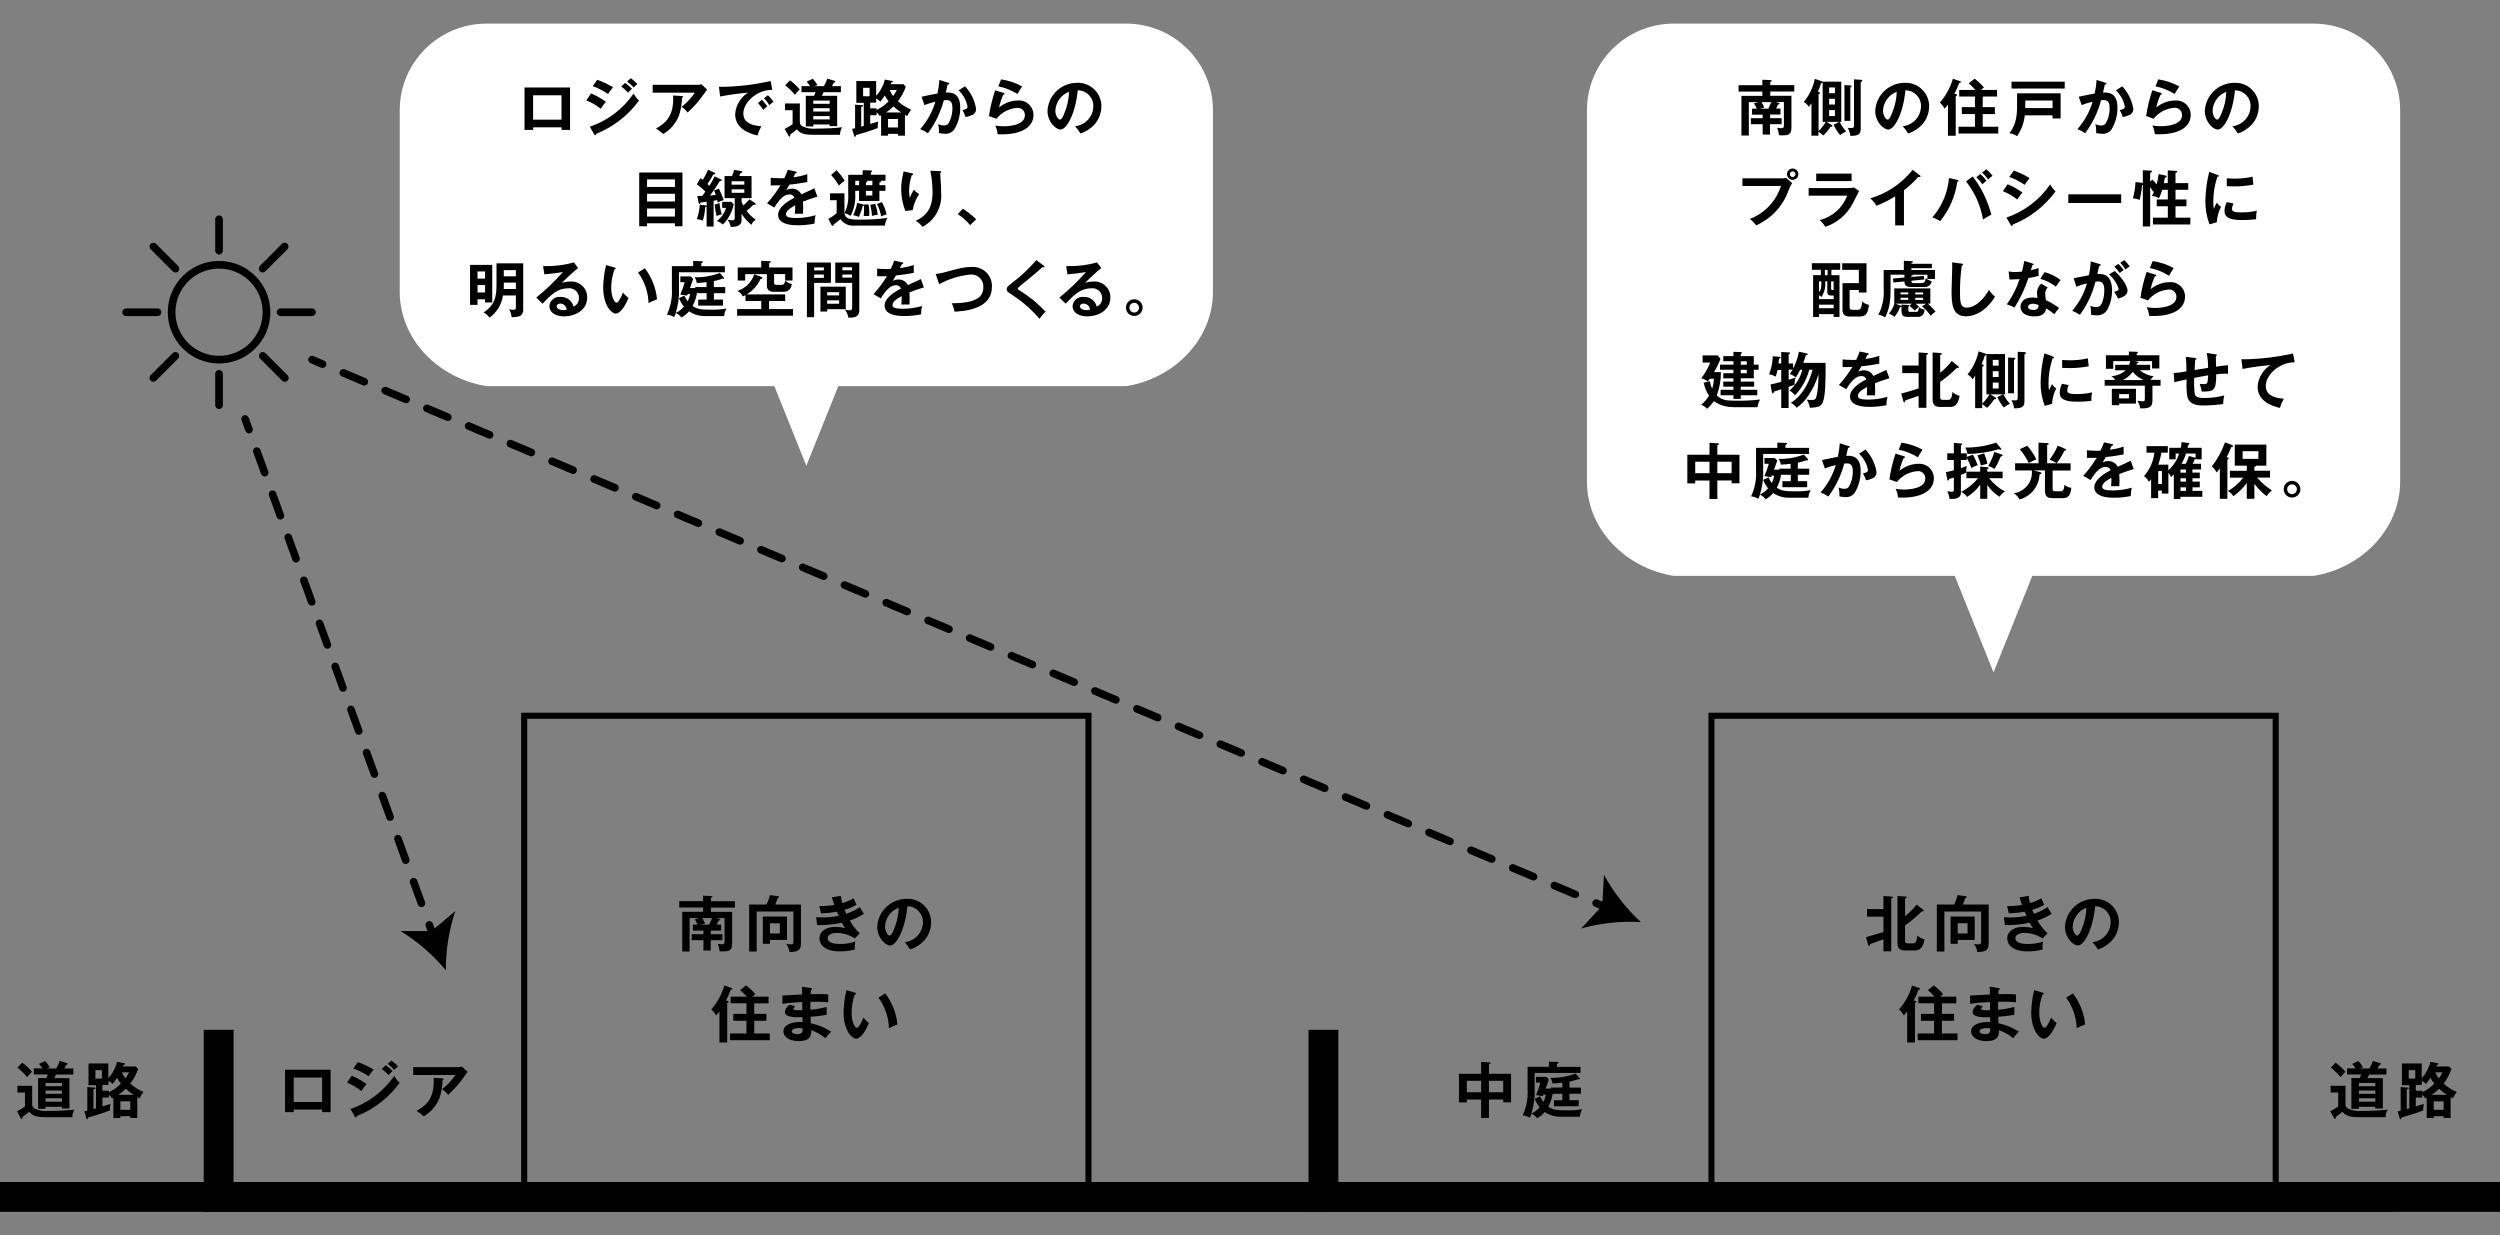 <?xml version="1.0" encoding="UTF-8"?><svg id="_レイヤー_1" xmlns="http://www.w3.org/2000/svg" viewBox="0 0 450 222.38"><rect x="0" y="0" width="450" height="222.38" fill="#808080" stroke="none"/><defs><style>.cls-1{fill:#000;}.cls-1,.cls-2{stroke-width:0px;}.cls-2{fill:#fff;}</style></defs><g id="_アートワーク_12"><g id="_グループ_215158"><g id="_レイヤー_1のコピー"><g id="_グループ_215157"><rect id="_長方形_8573" class="cls-1" y="212.76" width="450" height="5.37"/><path id="_パス_253692" class="cls-1" d="M196.47,216.96h-102.66v-88.67h102.66v88.67ZM94.9,215.87h100.48v-86.49h-100.48v86.49Z"/><path id="_パス_253693" class="cls-1" d="M238.21,218.13H36.67v-32.76h5.37v27.4h196.17v5.37Z"/><path id="_パス_253694" class="cls-1" d="M410.17,216.96h-102.65v-88.67h102.65v88.67ZM308.6,215.87h100.48v-86.49h-100.48v86.49Z"/><path id="_パス_253695" class="cls-1" d="M430.67,218.13h-195.14v-32.76h5.37v27.4h189.77v5.37Z"/><g id="_グループ_215139"><path id="_パス_253696" class="cls-1" d="M268.01,201.24h-1.41v-3.33h-2.57v.52h-1.42v-5.15h3.99v-2.15l1.51.1c.09.01.19.04.19.14s-.13.15-.29.18v1.73h3.98v5.14h-1.41v-.51h-2.57v3.33ZM266.6,194.54h-2.57v2.07h2.57v-2.07ZM268.01,196.61h2.57v-2.07h-2.57v2.07Z"/><path id="_パス_253697" class="cls-1" d="M284.17,198.05v1.08h-4.46v-1.08h1.51v-1.16h-1.74c-.13.81-.39,1.59-.78,2.31.82.58,1.45.66,3.39.66.91.02,1.82-.05,2.72-.21-.25.41-.39.88-.43,1.36h-3.4c-1.04.03-2.07-.26-2.93-.85-.37.46-.84.85-1.37,1.12-.26-.36-.6-.64-1-.83-.08.26-.19.51-.31.75-.39-.25-.83-.4-1.29-.44.68-1.47.99-3.09.89-4.71v-4.02h3.83v-.93l1.54.04c.1,0,.21.02.21.12s-.05.13-.29.25v.52h4.24v1.1h-8.26v2.82c.07,1.52-.13,3.03-.58,4.48.57-.25,1.07-.64,1.47-1.12-.37-.46-.66-.97-.87-1.52l.97-.46c.14.37.34.71.57,1.02.23-.41.38-.86.43-1.32h-.41l-.12.27-1.22-.19c.32-.72.59-1.46.79-2.23h-.78v-1.04h1.87l.44.45c-.35,1.04-.39,1.13-.6,1.65h.96v-.18h2.05v-.88c-.53.07-1.23.14-1.76.15-.05-.37-.18-.72-.4-1.02,1.55.04,3.09-.22,4.54-.78l.73.83s.05.08.04.12c0,.06-.05.11-.12.11,0,0,0,0,0,0-.06,0-.12-.02-.18-.03-.62.2-.87.28-1.55.45v1.06h2.05v1.1h-2.05v1.16h1.65Z"/></g><g id="_グループ_215140"><path id="_パス_253698" class="cls-1" d="M52.87,199.73v.46h-1.56v-7.64h8.2v7.63h-1.53v-.46h-5.11ZM57.98,198.36v-4.4h-5.11v4.4h5.11Z"/><path id="_パス_253699" class="cls-1" d="M63.3,193.63c.95.4,1.84.9,2.68,1.5-.35.39-.66.81-.93,1.26-.79-.63-1.66-1.14-2.6-1.51l.85-1.25ZM63.09,199.62c3.2-1.09,5.96-3.19,7.88-5.97.25.47.58.89.97,1.26-1.96,2.68-4.62,4.75-7.7,5.98-.02.11-.06.26-.19.26-.08,0-.11-.05-.17-.15l-.79-1.38ZM64.41,191.18c.99.35,1.94.8,2.84,1.34-.22.24-.72.96-.89,1.22-.85-.59-1.78-1.07-2.76-1.42l.82-1.14ZM69.42,191.73c.44.32.86.67,1.24,1.06-.2.19-.52.51-.72.71-.38-.4-.8-.77-1.23-1.11l.71-.65ZM70.46,190.89c.43.32.82.67,1.19,1.06-.25.18-.47.39-.67.62-.37-.39-.77-.75-1.2-1.08l.68-.59Z"/><path id="_パス_253700" class="cls-1" d="M82.52,192.08c.21,0,.42-.03.62-.1l1.03.96c-.15.17-.28.36-.4.55-.89,1.31-1.93,2.52-3.11,3.59-.31-.4-.67-.75-1.08-1.04.93-.71,1.74-1.57,2.38-2.54h-7.58v-1.42h8.14ZM79.66,194.11c.08,0,.18.02.18.11,0,.12-.13.2-.18.22-.02,1.1-.21,2.19-.56,3.24-.56,1.37-1.55,2.51-2.82,3.26-.4-.37-.83-.7-1.3-.98,1.64-.93,3.29-2.17,3.08-5.95l1.6.1Z"/></g><g id="_グループ_215141"><path id="_パス_253701" class="cls-1" d="M5.79,195.42v3.38c0,.33.19.62.49.76.77.36,1.63.5,2.48.41,1.55,0,3.1-.07,4.65-.24-.26.4-.4.88-.38,1.36h-4.9c-1.61,0-2.24-.24-2.88-.97-.16.16-1.09.87-1.22.95.01.06.02.12.02.19,0,.08-.06.16-.14.16-.08,0-.13-.09-.16-.15l-.7-1.24c.5-.24.98-.53,1.44-.85v-2.52h-1.37v-1.22h2.69ZM4.01,191.28c.65.47,1.24,1.03,1.75,1.64-.31.3-.6.62-.87.96-.52-.63-1.11-1.2-1.75-1.71l.87-.89ZM12.5,194.06v5.46h-1.35v-.3h-2.95v.36h-1.34v-5.53h1.49c.08-.19.2-.49.26-.64h-2.53v-1.1h1.56c-.19-.28-.4-.55-.62-.8l1.1-.53c.33.35.62.74.85,1.16-.19.04-.38.1-.56.18h1.72c.24-.43.44-.88.61-1.34l1.23.36c.1.03.21.07.21.19s-.14.15-.26.16c-.06.1-.3.54-.34.63h1.61v1.1h-3.11c-.15.32-.22.47-.3.64h2.74ZM11.15,195.51v-.58h-2.95v.58h2.95ZM11.15,196.89v-.59h-2.95v.59h2.95ZM11.15,198.3v-.61h-2.95v.61h2.95Z"/><path id="_パス_253702" class="cls-1" d="M24.4,191.93l.47.51c-.35.93-.82,1.81-1.41,2.61.7.63,1.5,1.14,2.36,1.51-.28.35-.51.73-.69,1.15-.07-.03-.36-.2-.42-.23v3.76h-1.26v-.33h-1.78v.33h-1.26v-3.65c-.07.05-.15.09-.23.12-.17-.25-.36-.48-.58-.68v.52h-1.16v1.59c.97-.3,1.08-.33,1.43-.44-.06.39-.08.78-.09,1.18-1.29.49-2.59.9-3.91,1.27-.03.14-.06.32-.19.32-.07,0-.1-.05-.12-.14l-.39-1.29c.29-.07.39-.09.55-.13v-4.24l1.22.09c.11.01.24.01.24.11,0,.13-.2.18-.36.21v3.55c.24-.05.39-.11.46-.13v-4.17h-1.35v-3.91h3.57v2.66c.76-.83,1.3-1.84,1.58-2.94l1.33.25c.07.01.12.04.12.11,0,.11-.11.14-.3.19-.01.03-.09.22-.11.27h2.26ZM17.17,192.62v1.53h1.17v-1.53h-1.17ZM19.59,196.61c.81-.38,1.55-.91,2.17-1.55-.26-.33-.49-.68-.69-1.05-.41.6-.58.82-.8,1.1-.22-.22-.48-.41-.75-.57v.75h-1.08v1.04h1.16v.29ZM24.02,197.06c-.49-.32-.95-.68-1.38-1.08-.41.4-.85.76-1.33,1.08h2.71ZM21.67,199.76h1.78v-1.52h-1.78v1.52ZM21.94,193.02c.17.39.38.76.64,1.09.25-.34.47-.71.65-1.09h-1.29Z"/></g><g id="_グループ_215142"><path id="_パス_253703" class="cls-1" d="M422.19,195.42v3.38c0,.33.19.62.48.76.77.36,1.63.5,2.48.41,1.55,0,3.1-.07,4.65-.24-.26.4-.39.88-.38,1.36h-4.9c-1.61,0-2.24-.24-2.88-.97-.17.16-1.09.87-1.22.95.01.06.02.12.02.19,0,.08-.06.16-.14.16-.08,0-.13-.09-.16-.15l-.7-1.24c.5-.24.98-.53,1.44-.85v-2.52h-1.36v-1.22h2.68ZM420.42,191.28c.65.48,1.23,1.03,1.75,1.64-.31.3-.6.62-.87.96-.52-.63-1.11-1.2-1.75-1.71l.87-.89ZM428.91,194.06v5.46h-1.36v-.3h-2.95v.36h-1.35v-5.53h1.49c.08-.19.2-.49.27-.64h-2.54v-1.1h1.55c-.19-.28-.4-.55-.62-.8l1.1-.53c.33.35.62.74.85,1.16-.19.04-.38.1-.56.18h1.72c.24-.43.44-.88.61-1.34l1.23.36c.1.03.21.07.21.19s-.14.15-.27.16c-.05.1-.3.54-.34.63h1.61v1.1h-3.11c-.15.32-.22.47-.3.64h2.76ZM427.56,195.51v-.58h-2.95v.58h2.95ZM427.56,196.89v-.59h-2.95v.59h2.95ZM427.56,198.3v-.61h-2.95v.61h2.95Z"/><path id="_パス_253704" class="cls-1" d="M440.8,191.93l.47.51c-.35.93-.82,1.81-1.41,2.61.7.63,1.5,1.14,2.36,1.51-.28.35-.51.73-.69,1.15-.07-.03-.36-.2-.42-.23v3.76h-1.26v-.33h-1.78v.33h-1.26v-3.65c-.07.05-.15.09-.23.12-.17-.25-.36-.48-.58-.68v.52h-1.16v1.59c.97-.3,1.08-.33,1.43-.44-.05.39-.08.78-.09,1.18-1.29.49-2.59.9-3.91,1.27-.03.14-.05.32-.19.32-.07,0-.1-.05-.12-.14l-.39-1.29c.29-.07.39-.09.55-.13v-4.24l1.22.09c.11.01.24.01.24.11,0,.13-.2.18-.36.21v3.55c.16-.04.31-.08.46-.13v-4.17h-1.34v-3.91h3.57v2.66c.76-.83,1.3-1.84,1.58-2.94l1.33.25c.07.01.12.04.12.11,0,.11-.11.14-.3.19l-.11.27h2.26ZM433.58,192.62v1.53h1.17v-1.53h-1.17ZM436,196.61c.81-.38,1.55-.91,2.17-1.55-.26-.33-.49-.68-.69-1.05-.41.6-.58.82-.8,1.1-.23-.22-.48-.41-.75-.57v.75h-1.08v1.04h1.16v.29ZM440.43,197.06c-.49-.32-.95-.68-1.38-1.08-.41.4-.85.76-1.33,1.08h2.71ZM438.07,199.76h1.78v-1.52h-1.78v1.52ZM438.35,193.02c.17.39.38.76.64,1.09.25-.34.47-.71.65-1.09h-1.29Z"/></g><g id="_グループ_215143"><path id="_パス_253705" class="cls-1" d="M127.94,168.15h2.09v1.08h-2.09v1.86h-1.32v-1.86h-2.11v-1.08h2.11v-.64h-1.91v-1.08h.85c-.14-.33-.31-.65-.51-.96l.83-.22h-1.75v6.01h-1.33v-7.14h3.76v-.76h-4.29v-1.16h4.28v-.97l1.47.06c.06,0,.2.01.2.14,0,.1-.16.14-.25.17v.61h4.32v1.16h-4.32v.76h3.81v5.78c0,1.34-.79,1.34-1.67,1.34-.25,0-.35-.01-.57-.02-.05-.46-.15-.9-.32-1.33.25.04.5.06.75.07.33,0,.45-.08.45-.52v-4.2h-1.43l.41.12c.11.03.24.09.24.19,0,.12-.15.13-.28.13-.13.3-.17.38-.34.74h.78v1.08h-1.86v.64ZM126.42,165.25c.19.32.35.65.49,1-.27.04-.53.1-.79.18h1.53c.09-.18.36-.75.52-1.18h-1.74Z"/><path id="_パス_253706" class="cls-1" d="M144.17,162.82v7.04c0,1.46-1.05,1.49-2.06,1.51-.06-.53-.26-1.03-.57-1.45.38.03.68.07.82.07.44,0,.45-.2.45-.61v-5.3h-6.61v7.2h-1.35v-8.46h3.13c.26-.55.46-1.12.61-1.7l1.44.19c.08.01.21.06.21.14,0,.07-.06.11-.23.18-.08.19-.39,1.03-.46,1.19h4.64ZM141.66,164.97v4.22h-3.06v.69h-1.29v-4.91h4.35ZM138.6,166.19v1.83h1.77v-1.83h-1.77Z"/><path id="_パス_253707" class="cls-1" d="M151.36,161.25c.05.44.13.87.24,1.3.71-.19,1.4-.48,2.04-.86.24.57.31.73.52,1.17-.67.4-1.4.7-2.15.91.18.42.24.57.31.71.87-.28,1.69-.68,2.44-1.2.11.2.64,1.04.74,1.2-.79.52-1.64.93-2.54,1.22.49.85,1.09,1.62,1.79,2.3l-.88.92c-.97-.64-2.12-.99-3.28-1-.5,0-1.62.17-1.62.94,0,.55.56,1.06,2.18,1.06.95.01,1.9-.14,2.81-.44-.07.34-.11.69-.11,1.04,0,.13.01.26.03.39-.9.24-1.82.35-2.75.34-2.81,0-3.63-1.35-3.63-2.35,0-1.3,1.28-2.06,2.81-2.06.61,0,1.22.07,1.82.21-.22-.3-.42-.61-.58-.95-1.24.25-2.5.39-3.77.42-.23,0-.47,0-.7-.03l-.17-1.39c.24.02.65.04,1.16.04.97,0,1.95-.1,2.9-.3-.05-.12-.27-.63-.32-.73-.95.17-1.9.27-2.86.3l-.31-1.32c.9.02,1.81-.05,2.7-.21-.24-.65-.34-.98-.46-1.36l1.66-.28Z"/><path id="_パス_253708" class="cls-1" d="M162.86,169.59c1.84-.2,3.24-1.74,3.27-3.59.04-1.55-1.19-2.84-2.73-2.87-.02,0-.05,0-.07,0-.38,4.11-1.96,7.06-3.1,7.06-.85,0-2.33-1.39-2.33-3.36.14-2.81,2.45-5.03,5.26-5.04,2.32-.13,4.31,1.65,4.44,3.98,0,.08,0,.16,0,.24,0,1.24-.46,2.43-1.3,3.34-.68.72-1.54,1.26-2.48,1.56-.27-.47-.59-.91-.96-1.31ZM159.3,166.73c0,.94.5,1.67.84,1.67.32,0,.63-.75.8-1.19.51-1.21.79-2.51.83-3.82-1.41.53-2.37,1.84-2.47,3.34Z"/><path id="_パス_253709" class="cls-1" d="M130.9,180.14c.11.03.25.07.25.2s-.14.15-.25.18v7.13h-1.4v-5.6c-.19.26-.4.51-.62.74-.19-.42-.48-.8-.84-1.09,1.08-1.25,1.88-2.71,2.35-4.3l1.31.44c.08.02.14.07.14.13,0,.09-.12.17-.31.2-.24.66-.52,1.3-.86,1.92l.22.06ZM138.34,179.41v1.19h-2.58v1.9h2.19v1.24h-2.19v2.28h2.8v1.22h-7.15v-1.22h2.95v-2.28h-2.37v-1.24h2.37v-1.91h-2.84v-1.19h2.91c-.37-.42-.77-.82-1.2-1.19l1.05-.84c.62.46,1.18.99,1.69,1.58-.09.07-.44.35-.55.45h2.92Z"/><path id="_パス_253710" class="cls-1" d="M145.96,177.86c.11.02.22.04.22.15,0,.13-.12.17-.2.19-.02.25-.03.44-.06.75.29-.01.77-.02,1.51-.02.63,0,1.01.01,1.65.07v1.4c-1.07-.09-2.14-.12-3.21-.08v1.43c.99-.07,1.96-.24,2.92-.51v1.42c-.95.18-1.92.3-2.89.35.01.19.03,1.01.03,1.18,1.31.26,2.55.77,3.67,1.5-.36.38-.71.77-1.02,1.19-.76-.64-1.63-1.13-2.57-1.45.04.68.07,1.97-2.26,1.97-1.92,0-2.74-.94-2.74-1.74,0-1.38,1.93-1.7,2.82-1.7.12,0,.47.02.62.02,0-.05-.01-.78-.01-.88-1.29.02-3.16.07-3.16-.96,0-.38.2-.71.78-1.29l1.06.27c-.12.13-.31.34-.31.42,0,.29.41.3.96.3.25,0,.42,0,.64-.01-.01-.23-.01-1.26-.01-1.46-1.55.05-2.67.2-3.57.31v-1.48c.56-.06,3.05-.15,3.56-.19,0-.47-.01-.94-.06-1.41l1.62.25ZM143.84,185.05c-.35,0-1.31.07-1.31.6,0,.46.84.5,1,.5.67,0,1.01-.26.94-1.02-.2-.05-.41-.08-.63-.08h0Z"/><path id="_パス_253711" class="cls-1" d="M153.87,178.67c.18.06.23.08.23.18,0,.13-.15.15-.23.16-.39,1.06-.58,2.19-.58,3.32,0,1.55.55,2.67.95,2.67s.91-1.22,1.18-1.84c.28.38.61.71.99.98-.81,2.01-1.72,2.83-2.31,2.83-.73,0-2.26-1.43-2.26-4.75.03-1.34.21-2.68.52-3.99l1.52.44ZM159.34,178.82c1.24,1.62,2,3.55,2.2,5.58-.52.19-1.04.42-1.53.68-.06-1.98-.72-3.9-1.89-5.5l1.22-.77Z"/></g><g id="_グループ_215144"><path id="_パス_253712" class="cls-1" d="M335.88,168.68c1.42-.39,1.61-.44,3.14-.93v-2.75h-2.95v-1.37h2.95v-2.35l1.49.1c.08,0,.21.03.21.13s-.09.13-.3.21v9.52h-1.4v-2.16c-.3.11-2.21.79-2.38.84-.07.23-.1.35-.21.35-.07,0-.12-.08-.15-.17l-.4-1.42ZM346.2,163.8s.07.08.08.13c0,.07-.05.13-.12.13,0,0-.01,0-.02,0-.07,0-.14-.01-.2-.03-.2.18-1.04.97-1.21,1.12-.58.51-1.19.98-1.82,1.42v2.75c0,.47.23.49.6.49h.76c.32,0,.73,0,.85-1.42.36.34.81.58,1.29.69-.27,1.69-.99,2-1.73,2h-1.75c-.86,0-1.38-.32-1.38-1.33v-8.47l1.43.09c.1.01.23.03.23.14,0,.09-.05.11-.3.22v3.18c.78-.61,1.49-1.31,2.09-2.09l1.2.97Z"/><path id="_パス_253713" class="cls-1" d="M357.96,162.82v7.04c0,1.46-1.05,1.49-2.06,1.51-.06-.53-.26-1.03-.57-1.45.38.03.68.07.82.07.44,0,.45-.2.45-.61v-5.3h-6.61v7.2h-1.36v-8.46h3.12c.26-.55.46-1.12.61-1.7l1.44.19c.08.01.21.06.21.14,0,.07-.05.11-.23.18-.08.19-.39,1.03-.46,1.19h4.64ZM355.45,164.97v4.22h-3.06v.69h-1.29v-4.91h4.35ZM352.39,166.19v1.83h1.77v-1.83h-1.77Z"/><path id="_パス_253714" class="cls-1" d="M365.15,161.25c.05.44.13.87.24,1.3.71-.19,1.4-.48,2.04-.86.24.57.31.73.52,1.17-.67.4-1.4.7-2.15.91.18.42.24.57.31.71.87-.28,1.69-.69,2.44-1.2.11.2.64,1.04.74,1.2-.79.52-1.64.93-2.54,1.22.49.85,1.09,1.62,1.8,2.3l-.88.92c-.97-.64-2.12-.99-3.28-1-.49,0-1.62.17-1.62.94,0,.55.56,1.06,2.18,1.06.95.01,1.9-.14,2.81-.44-.07.34-.11.69-.11,1.04,0,.13.01.26.03.39-.9.24-1.82.35-2.75.34-2.81,0-3.63-1.35-3.63-2.35,0-1.3,1.28-2.06,2.81-2.06.61,0,1.22.07,1.82.21-.22-.3-.42-.61-.58-.95-1.24.25-2.5.39-3.77.42-.24,0-.47,0-.7-.03l-.17-1.39c.24.02.65.04,1.16.04.97,0,1.95-.1,2.9-.3-.05-.12-.27-.63-.32-.73-.95.17-1.9.27-2.86.3l-.31-1.32c.9.02,1.81-.05,2.7-.21-.24-.65-.34-.98-.46-1.36l1.66-.28Z"/><path id="_パス_253715" class="cls-1" d="M376.65,169.59c1.84-.2,3.24-1.74,3.27-3.59.04-1.55-1.19-2.84-2.73-2.87-.02,0-.05,0-.07,0-.38,4.11-1.96,7.06-3.1,7.06-.85,0-2.33-1.39-2.33-3.36.14-2.81,2.45-5.03,5.27-5.04,2.32-.13,4.31,1.65,4.44,3.98,0,.08,0,.16,0,.24,0,1.24-.46,2.43-1.3,3.34-.68.72-1.54,1.26-2.48,1.56-.27-.47-.59-.91-.96-1.31ZM373.08,166.73c0,.94.5,1.67.84,1.67.32,0,.63-.75.8-1.19.51-1.21.79-2.51.83-3.82-1.4.53-2.37,1.84-2.46,3.34Z"/><path id="_パス_253716" class="cls-1" d="M344.69,180.14c.11.03.25.07.25.2s-.15.15-.25.18v7.13h-1.4v-5.6c-.19.26-.39.51-.62.74-.19-.42-.48-.79-.84-1.09,1.08-1.25,1.88-2.71,2.35-4.3l1.31.44c.08.02.15.07.15.13,0,.09-.12.17-.31.2-.24.66-.52,1.3-.86,1.92l.22.06ZM352.13,179.41v1.19h-2.58v1.9h2.19v1.24h-2.19v2.28h2.8v1.22h-7.16v-1.22h2.95v-2.28h-2.37v-1.24h2.37v-1.91h-2.83v-1.19h2.91c-.37-.42-.77-.82-1.2-1.19l1.05-.84c.62.46,1.18.99,1.69,1.58-.09.07-.44.35-.55.45h2.92Z"/><path id="_パス_253717" class="cls-1" d="M359.74,177.86c.11.02.22.04.22.15,0,.13-.12.17-.2.19-.02.25-.03.44-.05.75.29-.01.77-.02,1.51-.02.63,0,1.01.01,1.65.07v1.4c-1.07-.09-2.14-.12-3.21-.08v1.43c.99-.07,1.96-.24,2.92-.51v1.42c-.95.18-1.92.3-2.89.35.01.19.03,1.01.03,1.18,1.31.26,2.55.77,3.67,1.5-.36.38-.71.77-1.02,1.19-.76-.64-1.63-1.13-2.57-1.45.04.68.07,1.97-2.26,1.97-1.92,0-2.74-.94-2.74-1.74,0-1.38,1.93-1.7,2.82-1.7.12,0,.47.02.62.02,0-.05-.01-.78-.01-.88-1.29.02-3.16.07-3.16-.96,0-.38.2-.71.78-1.29l1.06.27c-.12.13-.31.34-.31.42,0,.29.41.3.96.3.25,0,.42,0,.64-.01-.01-.23-.01-1.26-.01-1.46-1.55.05-2.67.2-3.57.31v-1.48c.56-.06,3.05-.15,3.56-.19-.02-1.01-.02-1.12-.05-1.41l1.62.25ZM357.63,185.05c-.35,0-1.31.07-1.31.6,0,.46.84.5,1,.5.67,0,1.01-.26.94-1.02-.2-.05-.41-.08-.63-.08h0Z"/><path id="_パス_253718" class="cls-1" d="M367.65,178.67c.18.06.23.08.23.18,0,.13-.15.15-.23.16-.39,1.06-.58,2.19-.58,3.32,0,1.55.55,2.67.95,2.67s.91-1.22,1.18-1.84c.28.38.61.71.99.98-.81,2.01-1.72,2.83-2.31,2.83-.73,0-2.26-1.43-2.26-4.75.03-1.34.21-2.68.52-3.99l1.52.44ZM373.13,178.82c1.24,1.62,2,3.55,2.2,5.58-.52.19-1.04.42-1.53.68-.06-1.98-.72-3.9-1.89-5.5l1.22-.77Z"/></g><g id="_グループ_215149"><path id="_パス_253719" class="cls-1" d="M39.43,65.43c-5.1,0-9.23-4.13-9.23-9.23s4.13-9.23,9.23-9.23,9.23,4.13,9.23,9.23c0,5.09-4.13,9.22-9.23,9.23ZM39.43,48.35c-4.33,0-7.85,3.51-7.85,7.85,0,4.33,3.51,7.85,7.85,7.85,4.33,0,7.85-3.51,7.85-7.85h0c0-4.33-3.51-7.84-7.85-7.85Z"/><g id="_グループ_215145"><path id="_パス_253720" class="cls-1" d="M39.43,73.62c-.38,0-.69-.31-.69-.69,0,0,0,0,0,0v-5.65c0-.38.31-.69.69-.69s.69.31.69.69v5.65c0,.38-.31.69-.69.69Z"/><path id="_パス_253721" class="cls-1" d="M39.43,45.81c-.38,0-.69-.31-.69-.69,0,0,0,0,0,0v-5.65c0-.38.31-.69.69-.69s.69.31.69.69v5.65c0,.38-.3.69-.68.69,0,0,0,0,0,0Z"/></g><g id="_グループ_215146"><path id="_パス_253722" class="cls-1" d="M56.16,56.89h-5.65c-.38,0-.69-.31-.69-.69,0-.38.31-.69.69-.69h5.65c.38,0,.69.31.69.69,0,.38-.31.69-.69.69Z"/><path id="_パス_253723" class="cls-1" d="M28.35,56.89h-5.65c-.38,0-.69-.31-.69-.69,0-.38.31-.69.69-.69h5.65c.38,0,.69.31.69.69,0,.38-.31.69-.69.69Z"/></g><g id="_グループ_215147"><path id="_パス_253724" class="cls-1" d="M27.6,68.72c-.38,0-.69-.31-.69-.69,0-.18.07-.36.2-.49l3.99-3.99c.28-.26.71-.25.97.03.25.27.25.68,0,.95l-3.99,3.99c-.13.13-.31.2-.49.2Z"/><path id="_パス_253725" class="cls-1" d="M47.27,49.05c-.38,0-.69-.31-.69-.69,0-.18.07-.36.2-.49l3.99-4c.28-.26.71-.25.97.03.25.27.25.68,0,.95l-3.99,4c-.13.13-.3.2-.49.2Z"/></g><g id="_グループ_215148"><path id="_パス_253726" class="cls-1" d="M51.27,68.72c-.18,0-.36-.07-.49-.2l-3.99-3.99c-.26-.28-.25-.71.03-.97.27-.25.68-.25.95,0l3.99,3.99c.27.27.27.7,0,.97-.13.13-.3.2-.49.2h0Z"/><path id="_パス_253727" class="cls-1" d="M31.59,49.05c-.18,0-.36-.07-.49-.2l-4-4c-.26-.28-.25-.71.03-.97.27-.25.68-.25.95,0l3.99,4c.27.27.27.7,0,.97-.13.13-.3.2-.49.2Z"/></g></g><g id="_グループ_215151"><path id="_パス_253728" class="cls-1" d="M58.07,66.24c-.09,0-.18-.02-.27-.06l-1.9-.81c-.35-.15-.51-.56-.36-.91.15-.34.55-.51.89-.36l1.9.81c.35.15.52.55.37.9-.11.26-.36.42-.63.42h0Z"/><path id="_パス_253729" class="cls-1" d="M283.55,161.67c-.09,0-.18-.02-.27-.05l-3.76-1.59c-.35-.14-.52-.55-.37-.9.14-.35.55-.52.9-.37,0,0,0,0,.01,0l3.76,1.59c.35.15.52.55.37.9-.11.26-.36.42-.64.42h0ZM276.03,158.49c-.09,0-.18-.02-.27-.05l-3.76-1.59c-.35-.16-.5-.57-.34-.91.15-.33.54-.49.88-.36l3.76,1.59c.35.15.51.55.37.9-.11.25-.36.42-.63.42h0ZM268.52,155.31c-.09,0-.18-.02-.27-.05l-3.76-1.59c-.35-.16-.5-.57-.34-.91.15-.33.54-.49.88-.36l3.76,1.59c.35.15.51.55.37.9-.11.25-.36.42-.63.42h0ZM261,152.13c-.09,0-.18-.02-.27-.05l-3.76-1.59c-.35-.14-.53-.54-.39-.89.14-.35.54-.53.89-.39.01,0,.02,0,.03.01l3.76,1.59c.35.15.52.55.37.9-.11.26-.36.42-.63.42h0ZM253.49,148.94c-.09,0-.18-.02-.27-.06l-3.76-1.59c-.35-.16-.5-.57-.34-.91.15-.33.54-.49.88-.36l3.76,1.59c.35.15.52.55.37.9-.11.26-.36.42-.63.42h0ZM245.97,145.76c-.09,0-.18-.02-.27-.06l-3.76-1.59c-.35-.14-.53-.54-.39-.89.14-.35.54-.53.89-.39.01,0,.02,0,.03.01l3.76,1.59c.35.15.51.55.37.9-.11.26-.36.42-.64.42h0ZM238.45,142.58c-.09,0-.18-.02-.27-.06l-3.76-1.59c-.35-.14-.53-.54-.39-.89.14-.35.54-.53.89-.39.01,0,.02,0,.03.01l3.76,1.59c.35.15.52.55.37.9-.11.26-.36.42-.64.42ZM230.94,139.4c-.09,0-.18-.02-.27-.05l-3.76-1.59c-.35-.15-.52-.55-.37-.9.15-.35.55-.52.9-.37,0,0,0,0,.01,0l3.76,1.59c.35.15.51.55.37.9-.11.26-.36.42-.64.42h0ZM223.42,136.22c-.09,0-.18-.02-.27-.05l-3.76-1.59c-.35-.15-.52-.55-.37-.9.15-.35.55-.52.9-.37,0,0,0,0,.01,0l3.76,1.59c.35.15.51.56.36.91-.11.25-.36.42-.63.42h0ZM215.9,133.04c-.09,0-.18-.02-.27-.06l-3.76-1.59c-.35-.15-.52-.55-.37-.9.15-.35.55-.52.9-.37,0,0,0,0,.01,0l3.76,1.59c.35.15.52.55.37.9-.11.26-.36.42-.64.42h0ZM208.39,129.86c-.09,0-.18-.02-.27-.06l-3.76-1.59c-.35-.16-.5-.57-.34-.91.15-.33.54-.49.88-.36l3.76,1.59c.35.15.51.56.36.91-.11.25-.36.42-.63.42h0ZM200.87,126.67c-.09,0-.18-.02-.27-.06l-3.76-1.59c-.35-.14-.53-.54-.39-.89.14-.35.54-.53.89-.39.01,0,.02,0,.03.01l3.76,1.59c.35.15.51.55.37.9-.11.25-.36.42-.63.42h0ZM193.36,123.49c-.09,0-.18-.02-.27-.06l-3.76-1.59c-.35-.14-.53-.54-.39-.89.14-.35.54-.53.89-.39.01,0,.02,0,.03.01l3.76,1.59c.35.15.52.55.37.9-.11.26-.36.42-.63.42ZM185.84,120.31c-.09,0-.18-.02-.27-.05l-3.76-1.59c-.35-.14-.53-.54-.39-.89.14-.35.54-.53.89-.39.01,0,.02,0,.03.01l3.76,1.59c.35.15.51.55.37.9-.11.25-.36.42-.63.42h0ZM178.32,117.13c-.09,0-.18-.02-.27-.05l-3.76-1.59c-.35-.14-.53-.54-.39-.89.14-.35.54-.53.89-.39.01,0,.02,0,.03.01l3.76,1.59c.35.15.51.55.37.9-.11.26-.36.42-.64.42h0ZM170.81,113.95c-.09,0-.18-.02-.27-.06l-3.76-1.59c-.35-.16-.5-.57-.34-.91.15-.33.54-.49.88-.36l3.76,1.59c.35.15.52.55.37.9-.11.26-.36.42-.64.42ZM163.29,110.77c-.09,0-.18-.02-.27-.06l-3.76-1.59c-.35-.15-.52-.55-.37-.9.15-.35.55-.52.9-.37,0,0,0,0,.01,0l3.76,1.59c.35.15.52.55.37.9-.11.26-.36.42-.64.42ZM155.77,107.59c-.09,0-.18-.02-.27-.06l-3.76-1.59c-.35-.15-.52-.55-.37-.9.15-.35.55-.52.9-.37,0,0,0,0,.01,0l3.76,1.59c.35.15.51.56.36.91-.11.25-.36.42-.63.42h0ZM148.26,104.41c-.09,0-.18-.02-.27-.06l-3.76-1.59c-.35-.15-.52-.55-.37-.9s.55-.52.9-.37c0,0,0,0,.01,0l3.76,1.59c.35.15.51.56.36.91-.11.25-.36.42-.63.42h0ZM140.74,101.23c-.09,0-.18-.02-.27-.06l-3.76-1.59c-.35-.15-.52-.55-.37-.9.15-.35.55-.52.9-.37,0,0,0,0,.01,0l3.76,1.59c.35.15.52.55.37.9-.11.26-.36.42-.64.42h0ZM133.22,98.04c-.09,0-.18-.02-.27-.05l-3.76-1.59c-.35-.16-.5-.57-.34-.91.15-.33.54-.49.88-.36l3.76,1.59c.35.15.51.55.37.9-.11.25-.36.42-.63.42h0ZM125.71,94.86c-.09,0-.18-.02-.27-.05l-3.76-1.59c-.35-.16-.5-.57-.34-.91.15-.33.54-.49.88-.36l3.76,1.59c.35.15.51.55.37.9-.11.25-.36.42-.63.42h0ZM118.19,91.68c-.09,0-.18-.02-.27-.06l-3.76-1.59c-.35-.16-.5-.57-.34-.91.15-.33.54-.49.88-.36l3.76,1.59c.35.15.52.55.37.9-.11.26-.36.42-.63.42ZM110.68,88.5c-.09,0-.18-.02-.27-.06l-3.75-1.59c-.35-.16-.5-.57-.34-.91.15-.33.54-.49.88-.36l3.76,1.59c.35.15.52.55.37.9-.11.26-.36.42-.64.42h0ZM103.16,85.32c-.09,0-.18-.02-.27-.06l-3.76-1.59c-.35-.14-.53-.54-.39-.89.14-.35.54-.53.89-.39.01,0,.02,0,.03.01l3.76,1.59c.35.15.51.55.37.9-.11.26-.36.42-.64.42h0ZM95.64,82.14c-.09,0-.18-.02-.27-.06l-3.76-1.59c-.35-.15-.52-.55-.37-.9s.55-.52.9-.37c0,0,0,0,.01,0l3.76,1.59c.35.15.52.55.37.9-.11.26-.36.42-.64.42h0ZM88.13,78.96c-.09,0-.18-.02-.27-.05l-3.76-1.59c-.35-.15-.52-.55-.37-.9s.55-.52.9-.37c0,0,0,0,.01,0l3.76,1.59c.35.15.51.56.36.91-.11.25-.36.42-.63.42h0ZM80.61,75.78c-.09,0-.18-.02-.27-.05l-3.76-1.59c-.35-.15-.52-.55-.37-.9.15-.35.55-.52.9-.37,0,0,0,0,.01,0l3.76,1.59c.35.15.51.56.36.91-.11.25-.36.42-.63.42h0ZM73.1,72.59c-.09,0-.18-.02-.27-.06l-3.76-1.59c-.35-.15-.52-.55-.37-.9.15-.35.55-.52.9-.37,0,0,0,0,.01,0l3.76,1.59c.35.15.52.55.37.9-.11.26-.36.42-.64.42h0ZM65.58,69.41c-.09,0-.18-.02-.27-.06l-3.76-1.59c-.35-.14-.53-.54-.39-.89.14-.35.54-.53.89-.39.01,0,.02,0,.03.01l3.76,1.59c.35.15.51.56.36.91-.11.25-.36.42-.63.42h0Z"/><path id="_パス_253730" class="cls-1" d="M289.21,164.06c-.09,0-.18-.02-.27-.06l-1.9-.8c-.35-.15-.52-.55-.37-.9.15-.35.55-.52.9-.37,0,0,0,0,.01,0l1.9.8c.35.15.52.55.37.9-.11.26-.36.42-.63.42h0Z"/><g id="_グループ_215150"><path id="_パス_253731" class="cls-1" d="M295.34,165.97c-3.61-.2-7.23.19-10.72,1.15l3.79-4.09.3-5.57c1.73,3.17,3.97,6.04,6.63,8.5Z"/></g></g><g id="_グループ_215153"><path id="_パス_253732" class="cls-1" d="M44.83,78.02c-.29,0-.55-.18-.65-.45l-.71-1.94c-.12-.36.07-.75.43-.87.35-.12.73.06.86.4l.71,1.94c.13.36-.05.75-.41.88,0,0,0,0,0,0-.08.03-.16.04-.24.04Z"/><path id="_パス_253733" class="cls-1" d="M75.86,163.27c-.29,0-.55-.18-.65-.45l-1.41-3.87c-.13-.36.05-.75.41-.88.36-.13.75.05.88.41l1.41,3.88c.13.36-.05.75-.41.88h0c-.08.03-.16.04-.24.04ZM73.04,155.52c-.29,0-.55-.18-.65-.45l-1.41-3.88c-.13-.36.05-.75.41-.88s.75.05.88.41c0,0,0,0,0,0l1.41,3.87c.13.36-.06.75-.41.88-.08.03-.16.04-.24.04h0ZM70.22,147.77c-.29,0-.55-.18-.65-.46l-1.41-3.88c-.12-.36.07-.75.43-.87.35-.12.73.06.86.4l1.41,3.88c.13.36-.05.75-.41.88,0,0,0,0,0,0-.08.03-.16.04-.24.04h0ZM67.4,140.02c-.29,0-.55-.18-.65-.45l-1.41-3.88c-.13-.36.05-.75.41-.88s.75.05.88.41c0,0,0,0,0,0l1.41,3.88c.13.36-.05.75-.41.88h0c-.08.03-.16.04-.24.04h0ZM64.58,132.27c-.29,0-.55-.18-.65-.46l-1.41-3.88c-.13-.36.05-.75.41-.88.36-.13.75.05.88.41h0l1.41,3.88c.13.36-.05.75-.41.88,0,0,0,0,0,0-.08.03-.16.04-.24.04ZM61.75,124.52c-.29,0-.55-.18-.65-.45l-1.41-3.88c-.13-.36.05-.75.41-.88s.75.05.88.41l1.41,3.88c.13.36-.05.75-.41.88h0c-.08.03-.16.04-.24.04h0ZM58.93,116.77c-.29,0-.55-.18-.65-.46l-1.41-3.88c-.13-.36.05-.75.41-.88.36-.13.75.05.88.41h0l1.41,3.88c.13.36-.05.75-.41.88,0,0,0,0,0,0-.08.03-.15.04-.23.04h0ZM56.11,109.02c-.29,0-.55-.18-.65-.45l-1.41-3.88c-.13-.36.06-.75.42-.88.36-.13.75.06.88.41l1.41,3.88c.13.36-.05.75-.41.88h0c-.08.03-.16.04-.24.04h0ZM53.29,101.27c-.29,0-.55-.18-.65-.46l-1.41-3.88c-.12-.36.07-.75.43-.87.35-.12.73.06.86.4l1.41,3.88c.13.36-.05.75-.41.88,0,0,0,0,0,0-.08.03-.15.04-.24.04h0ZM50.47,93.52c-.29,0-.55-.18-.65-.45l-1.41-3.88c-.13-.36.06-.75.42-.88.36-.13.75.06.88.41l1.41,3.88c.13.36-.05.75-.41.88-.08.03-.16.04-.24.04h0ZM47.65,85.77c-.29,0-.55-.18-.65-.46l-1.41-3.87c-.13-.36.05-.75.41-.88s.75.05.88.41c0,0,0,0,0,0l1.41,3.88c.13.36-.05.75-.41.88,0,0,0,0,0,0-.08.03-.16.04-.24.04h0Z"/><path id="_パス_253734" class="cls-1" d="M77.98,169.09c-.29,0-.55-.18-.65-.45l-.71-1.94c-.12-.36.07-.75.43-.87.35-.12.73.06.86.4l.71,1.94c.13.36-.05.75-.41.88,0,0,0,0,0,0-.08.03-.16.04-.24.04Z"/><g id="_グループ_215152"><path id="_パス_253735" class="cls-1" d="M80.25,174.65c-2.31-2.78-5.07-5.16-8.15-7.06h5.57s4.28-3.58,4.28-3.58c-1.14,3.43-1.72,7.03-1.7,10.64Z"/></g></g><g id="_グループ_215155"><path id="_パス_253736" class="cls-2" d="M145.14,83.83l10.63-26.43h-21.25l10.62,26.43Z"/><path id="_パス_253737" class="cls-2" d="M202.71,69.5h-115.14c-8.63-1.38-15.62-8.37-15.62-17V19.87c0-8.63,6.99-15.62,15.62-15.62,0,0,0,0,0,0h115.14c8.63,0,15.62,6.99,15.62,15.62h0v32.64c0,8.63-6.99,15.62-15.62,17Z"/><g id="_グループ_215154"><path id="_パス_253738" class="cls-1" d="M95.97,22.92v.46h-1.56v-7.63h8.2v7.63h-1.53v-.46h-5.11ZM101.07,21.54v-4.39h-5.11v4.39h5.11Z"/><path id="_パス_253739" class="cls-1" d="M106.39,16.82c.95.4,1.84.9,2.68,1.5-.35.39-.66.81-.93,1.26-.79-.63-1.66-1.14-2.6-1.51l.85-1.25ZM106.18,22.81c3.2-1.09,5.96-3.19,7.87-5.97.25.47.58.89.97,1.26-1.95,2.68-4.62,4.75-7.7,5.98-.02.11-.06.26-.19.26-.08,0-.11-.06-.17-.15l-.79-1.38ZM107.5,14.36c.99.35,1.94.8,2.84,1.34-.22.24-.72.96-.89,1.22-.85-.59-1.78-1.07-2.76-1.42l.82-1.15ZM112.52,14.91c.44.32.86.68,1.24,1.06-.2.19-.52.51-.71.7-.38-.4-.8-.77-1.23-1.11l.71-.65ZM113.55,14.07c.43.32.82.67,1.19,1.06-.25.18-.47.39-.67.62-.37-.39-.77-.75-1.2-1.08l.68-.59Z"/><path id="_パス_253740" class="cls-1" d="M125.62,15.26c.21,0,.42-.03.62-.1l1.04.96c-.15.17-.28.36-.4.55-.89,1.31-1.93,2.52-3.11,3.59-.31-.4-.67-.75-1.08-1.04.93-.71,1.74-1.57,2.38-2.54h-7.59v-1.42h8.14ZM122.76,17.29c.08,0,.18.02.18.11,0,.12-.13.2-.18.22-.02,1.1-.21,2.19-.56,3.24-.56,1.37-1.55,2.51-2.82,3.26-.4-.37-.84-.7-1.3-.98,1.64-.93,3.29-2.17,3.08-5.95l1.6.1Z"/><path id="_パス_253741" class="cls-1" d="M139,16.17c-2.75-.01-5.2,2.25-5.2,4.26,0,1.29.9,2.13,3.24,2.3-.29.53-.53,1.08-.69,1.66-1.67-.38-4.02-1.33-4.02-3.83.1-1.59.96-3.03,2.31-3.88-1.69.14-3.36.37-5.02.69l-.21-1.77c.24.02.48.04.72.03,2.89-.06,5.77-.41,8.59-1.05l.29,1.58ZM137.16,17.94c.15.18.7.81.96,1.19-.26.2-.5.41-.74.64-.28-.43-.59-.84-.94-1.22l.72-.61ZM138.22,17.13c.37.35.71.75,1,1.17-.26.19-.5.4-.72.63-.28-.44-.61-.86-.97-1.24l.68-.55Z"/><path id="_パス_253742" class="cls-1" d="M143.97,18.6v3.38c0,.33.19.62.49.76.77.36,1.63.5,2.48.41,1.55,0,3.1-.07,4.65-.24-.26.4-.39.88-.38,1.35h-4.9c-1.61,0-2.24-.24-2.87-.97-.17.16-1.09.87-1.22.95.01.06.02.12.02.19,0,.08-.06.16-.14.17-.08,0-.13-.09-.16-.15l-.71-1.24c.5-.24.98-.53,1.44-.85v-2.52h-1.36v-1.22h2.68ZM142.2,14.46c.65.48,1.23,1.03,1.75,1.64-.31.3-.6.62-.87.96-.52-.63-1.11-1.2-1.75-1.71l.87-.89ZM150.69,17.25v5.46h-1.35v-.3h-2.95v.36h-1.34v-5.53h1.49c.08-.19.2-.48.27-.64h-2.54v-1.1h1.55c-.19-.28-.39-.55-.62-.8l1.1-.53c.33.35.62.74.85,1.16-.19.04-.38.1-.56.18h1.72c.24-.43.44-.88.6-1.35l1.23.36c.1.03.21.07.21.19s-.14.15-.26.16c-.06.1-.3.54-.34.63h1.61v1.1h-3.11c-.15.32-.22.47-.3.64h2.75ZM149.34,18.69v-.58h-2.95v.58h2.95ZM149.34,20.08v-.6h-2.95v.6h2.95ZM149.34,21.49v-.6h-2.95v.6h2.95Z"/><path id="_パス_253743" class="cls-1" d="M162.58,15.11l.47.51c-.35.93-.83,1.81-1.41,2.61.7.63,1.5,1.14,2.36,1.51-.28.35-.51.74-.69,1.15-.07-.03-.36-.2-.42-.23v3.76h-1.25v-.33h-1.78v.33h-1.26v-3.65c-.07.05-.15.09-.23.12-.17-.25-.36-.48-.58-.68v.52h-1.15v1.58c.97-.3,1.08-.33,1.43-.44-.05.39-.08.78-.09,1.18-1.29.49-2.59.9-3.91,1.27-.03.14-.06.32-.19.32-.07,0-.1-.06-.12-.14l-.39-1.29c.29-.07.39-.09.55-.13v-4.24l1.22.09c.11.01.24.01.24.11,0,.13-.2.18-.36.21v3.55c.24-.06.39-.11.46-.13v-4.17h-1.34v-3.91h3.57v2.67c.76-.83,1.3-1.84,1.57-2.94l1.33.25c.07.01.12.04.12.11,0,.11-.11.14-.3.19-.01.03-.09.22-.11.28h2.26ZM155.36,15.8v1.53h1.17v-1.53h-1.17ZM157.78,19.79c.81-.38,1.55-.91,2.17-1.55-.26-.33-.49-.68-.69-1.05-.41.6-.58.82-.8,1.1-.23-.22-.48-.41-.75-.57v.75h-1.08v1.03h1.15v.29ZM162.21,20.24c-.49-.32-.95-.68-1.38-1.08-.41.4-.85.76-1.33,1.08h2.71ZM159.85,22.94h1.78v-1.52h-1.78v1.52ZM160.13,16.2c.17.39.38.76.64,1.09.25-.34.47-.71.65-1.09h-1.29Z"/><path id="_パス_253744" class="cls-1" d="M170.65,14.87c.11.03.22.07.22.17,0,.08-.07.16-.3.19-.19.87-.28,1.21-.33,1.43.79-.03,2.6-.11,2.6,2.69.02,1.4-.35,2.77-1.08,3.96-.38.52-1,.81-1.64.77-.38,0-.75-.05-1.12-.13.01-.11.02-.23.02-.34-.01-.43-.06-.85-.14-1.27.32.17.67.25,1.03.24.3.03.6-.1.79-.33.52-.88.77-1.89.73-2.91,0-1.22-.63-1.33-1.07-1.33-.13,0-.34.02-.47.03-.56,2.14-1.54,4.16-2.86,5.94-.43-.3-.9-.55-1.39-.74,1.26-1.43,2.19-3.11,2.73-4.93-.67.15-1.33.35-1.97.61l-.52-1.51c.45-.09,2.46-.52,2.86-.58.18-.8.3-1.62.35-2.44l1.57.5ZM173.7,15.54c1.06,1.11,1.75,2.52,1.99,4.03.04.52-.28,1-.78,1.16-.35.17-.72.28-1.1.34-.15-.44-.33-.86-.56-1.26.41-.08.91-.19.91-.61-.21-1.12-.78-2.15-1.61-2.94l1.14-.73Z"/><path id="_パス_253745" class="cls-1" d="M180.64,16.73c.08.02.19.07.19.16,0,.14-.15.15-.23.15-.34.73-.6,1.51-.76,2.3.96-.79,2.16-1.24,3.4-1.26,1.43-.1,2.68.97,2.78,2.41,0,.08,0,.15,0,.23,0,2.15-2.13,3.46-5.63,3.46-.34,0-.62-.01-.82-.02-.04-.54-.19-1.08-.43-1.56.5.09,1.01.13,1.52.13.69,0,3.82-.1,3.82-1.99.03-.71-.53-1.31-1.24-1.33-.07,0-.14,0-.21.01-1.44.12-2.77.83-3.67,1.96l-1.34-.49c.23-1.58.6-3.13,1.11-4.64l1.51.47ZM180.2,14.29c1.33.19,2.61.62,3.79,1.27-.31.44-.59.89-.84,1.36-1.06-.66-2.22-1.13-3.45-1.38l.5-1.26Z"/><path id="_パス_253746" class="cls-1" d="M193.53,22.72c1.84-.2,3.24-1.74,3.27-3.59.04-1.55-1.19-2.84-2.74-2.87-.02,0-.05,0-.07,0-.38,4.11-1.96,7.06-3.1,7.06-.85,0-2.34-1.39-2.34-3.36.14-2.81,2.45-5.03,5.26-5.05,2.32-.13,4.31,1.65,4.44,3.98,0,.08,0,.16,0,.24,0,1.24-.46,2.43-1.3,3.34-.68.72-1.54,1.26-2.48,1.56-.27-.47-.59-.91-.96-1.31ZM189.96,19.86c0,.94.49,1.67.84,1.67.32,0,.63-.75.8-1.19.51-1.21.79-2.51.83-3.82-1.4.53-2.37,1.84-2.46,3.34Z"/><path id="_パス_253747" class="cls-1" d="M116.46,40.19v.54h-1.4v-9.68h7.78v9.68h-1.35v-.54h-5.02ZM121.49,33.65v-1.36h-5.02v1.36h5.02ZM121.49,36.27v-1.39h-5.02v1.39h5.02ZM121.49,38.98v-1.45h-5.02v1.45h5.02Z"/><path id="_パス_253748" class="cls-1" d="M129.82,32.32c.06.02.1.08.1.14,0,.12-.09.12-.35.13-.9,1.42-1.01,1.58-1.76,2.61.23-.02.54-.06,1.02-.11-.08-.27-.17-.54-.29-.79l.86-.35c.34.66.63,1.35.87,2.06-.37.12-.74.27-1.09.43-.02-.14-.05-.28-.09-.42-.15.03-.39.07-.64.11v4.65h-1.26v-3.63c-.03.08-.09.1-.24.12-.06.83-.21,1.65-.43,2.44-.35-.12-.72-.22-1.09-.28.3-.83.48-1.7.54-2.59l1.06.13c.12.01.14.05.17.11v-.77c-.17.02-.94.13-1.1.15-.01.08-.06.26-.19.26-.06,0-.13-.07-.17-.22l-.22-1.22c.22,0,.3,0,.9-.02.03-.03.37-.51.55-.77-.47-.49-.99-.93-1.55-1.32l.67-1.11c.15.11.2.14.42.31.36-.58.67-1.19.94-1.82l1.13.52c.08.03.15.11.15.18,0,.13-.13.14-.34.16-.35.63-.42.74-1.04,1.71.22.2.27.24.34.32.35-.55.67-1.12.96-1.7l1.15.57ZM129.5,36.55c.07.69.21,1.37.41,2.03-.32.06-.63.17-.92.32-.18-.68-.3-1.38-.35-2.08l.86-.27ZM129.99,37.42v-1.09h1.65l.43.43c-.27,1.39-.96,2.66-1.97,3.65-.31-.27-.67-.49-1.05-.65.78-.59,1.35-1.41,1.64-2.34h-.71ZM133.48,36.26c.08.25.18.49.31.73.4-.35.77-.72,1.11-1.11l.97.64c.08.05.14.13.15.22,0,.12-.12.13-.19.13-.07,0-.14,0-.21-.02-.38.4-.8.76-1.23,1.1.46.62,1.01,1.16,1.64,1.6-.35.21-.63.53-.78.92-.68-.57-1.28-1.24-1.77-1.98v1.18c0,1.16-1.35,1.17-1.96,1.17-.06-.49-.27-.95-.6-1.32.28.09.57.14.87.13.23,0,.46,0,.46-.4v-3.58h-1.83v-3.98h1.33c.17-.35.3-.72.39-1.1l1.31.21c.07.01.16.08.16.14,0,.11-.08.13-.3.2-.18.35-.19.38-.27.55h2.24v3.98h-1.79v.6ZM131.69,33.24h2.29v-.61h-2.29v.61ZM133.98,34.08h-2.29v.63h2.29v-.63Z"/><path id="_パス_253749" class="cls-1" d="M143.19,30.86c.08.02.22.04.22.18,0,.1-.12.17-.26.18-.12.26-.2.42-.33.68.85-.09,1.68-.27,2.49-.55v1.41c-1.04.19-2.14.38-3.21.47-.13.24-.39.65-.57.98.32-.17.68-.25,1.05-.25.7-.01,1.35.39,1.66,1.02.78-.35,1.87-.85,2.34-1.09l.55,1.5c-.97.3-1.8.57-2.6.9.03.43.04.81.04,1.1,0,.49-.02.82-.03,1.09-.08,0-.97-.03-1.47,0,.05-.51.07-1.01.06-1.52-1.2.65-1.65,1.14-1.65,1.61,0,.5.56.67,1.86.67,1.17,0,2.33-.17,3.46-.5-.12.49-.18,1-.18,1.51-1.01.2-2.03.3-3.06.3-.62,0-3.5,0-3.5-1.89,0-1.53,2.27-2.72,2.94-3.07-.12-.38-.5-.63-.9-.6-.86,0-1.68.65-2.72,2.37l-1.31-.77c.91-1,1.72-2.08,2.42-3.24-.54.02-.87.03-1.76.02v-1.37c.25.02.92.09,1.77.09.22,0,.45,0,.67-.02.25-.48.46-.99.63-1.5l1.4.3Z"/><path id="_パス_253750" class="cls-1" d="M158.29,33.33h1.09v1.03h-1.09v1.81h-3.66v-1.81h-.69v.56c.09,1.37-.2,2.73-.84,3.94-.34-.23-.71-.4-1.11-.49.18,1.01.94,1.16,2.6,1.16,1.71.03,3.43-.07,5.12-.3-.22.43-.37.9-.44,1.38h-5.47c-.99.1-1.95-.34-2.52-1.16-.25.22-.98.79-1.21.97-.02.06-.04.11-.08.17-.02.05-.07.08-.13.08-.09,0-.12-.08-.2-.21l-.57-1.07c.55-.27,1.06-.62,1.51-1.04v-2.32h-1.2v-1.23h2.6v3.56c.54-1.08.77-2.28.68-3.48v-3.42h2.6v-.82l1.39.04c.18.01.32.01.32.13,0,.09-.1.15-.23.23v.41h2.63v1.08h-.88c.06.03.08.06.08.1,0,.13-.17.17-.29.19v.5ZM150.57,30.64c.57.57,1.06,1.2,1.47,1.89-.38.26-.73.55-1.06.87-.37-.69-.84-1.33-1.38-1.9l.96-.86ZM155.46,36.82l.87-.03c.11.55.16,1.11.15,1.67,0,.14-.01.27-.03.41-.46,0-.52,0-.98.02.03-.4.06-.79.06-1.18,0-.24,0-.48-.03-.73-.07.04-.15.07-.23.1-.15.68-.38,1.34-.66,1.97-.32-.15-.67-.26-1.03-.31.32-.71.57-1.46.73-2.23l.95.26c.06.01.15.04.21.06v-.02ZM154.64,32.55h-.69v.78h.69v-.78ZM157.02,32.55h-1.01c.08.03.11.06.11.1,0,.12-.18.17-.24.19v.5h1.15v-.79ZM157.02,34.36h-1.15v.82h1.15v-.82ZM157.52,36.68c.25.63.41,1.3.46,1.98-.35.04-.69.11-1.02.2-.04-.67-.14-1.33-.31-1.98l.87-.2ZM158.75,36.39c.38.69.66,1.43.84,2.19-.34.1-.66.22-.98.36-.14-.77-.39-1.52-.75-2.23l.89-.33Z"/><path id="_パス_253751" class="cls-1" d="M164.06,31.17c.18.04.3.07.3.19s-.14.17-.25.19c-.31.92-.47,1.88-.47,2.85,0,.4.04.8.12,1.19.21-.49.45-.98.72-1.44.29.3.61.56.96.79-.59.87-.98,1.85-1.16,2.89l-1.32.15c-.49-1.26-.74-2.59-.75-3.94.01-.93.13-1.86.35-2.76.04-.14.06-.28.08-.43l1.43.33ZM169.15,30.8c.17.01.27.02.27.15s-.11.14-.19.17c.01.36.12,1.95.14,2.28.02.31.04.8.04,1.35.2,2.53-1.13,4.92-3.38,6.09-.32-.45-.73-.82-1.2-1.1,2.14-.98,3.03-2.57,3.03-5.05,0-1.33-.14-2.65-.4-3.95l1.69.05Z"/><path id="_パス_253752" class="cls-1" d="M173.3,37.57c.87.54,1.67,1.17,2.4,1.89l-1.07,1.07c-.63-.78-1.39-1.45-2.24-1.98l.9-.98Z"/><path id="_パス_253753" class="cls-1" d="M88.6,47.68v6.76h-1.29v-.56h-1.36v.99h-1.34v-7.19h3.99ZM87.31,50.15v-1.29h-1.36v1.29h1.36ZM85.96,51.31v1.33h1.35v-1.33h-1.35ZM92.86,53.18h-2.32c-.24,1.61-1.11,3.05-2.42,4-.29-.39-.65-.71-1.08-.94,2.02-1.3,2.33-2.89,2.33-4.83v-4.01h4.81v8.26c.06.46-.14.92-.52,1.19-.5.19-1.04.27-1.57.24-.04-.5-.19-.99-.45-1.43.25.06.51.1.77.11.45,0,.45-.21.45-.58v-2.01ZM92.86,50.87h-2.18v.93s-.01.12-.01.22h2.19v-1.15ZM90.68,49.74h2.18v-1.11h-2.18v1.11Z"/><path id="_パス_253754" class="cls-1" d="M104.06,48.24c-.67.51-2.5,2.22-2.92,2.68.46-.16.95-.24,1.44-.24,1.57-.15,2.96,1,3.11,2.57,0,.09.01.19.01.28,0,2.4-2.34,3.42-4.13,3.42-1.7,0-2.68-.8-2.68-1.85.08-1,.95-1.74,1.95-1.66.02,0,.04,0,.05,0,1.1-.06,2.08.67,2.35,1.74.62-.26,1.01-.87.98-1.53,0-.97-.77-1.76-1.73-1.77-.08,0-.17,0-.25.02-1.93,0-3.04,1.16-4.59,2.76l-1.12-1.1c1.73-1.39,3.34-2.93,4.8-4.6-1.1.2-2.22.34-3.34.42l-.24-1.48c1.87.06,3.75-.16,5.55-.67l.76,1.01ZM100.82,54.65c-.41,0-.61.24-.61.5,0,.44.61.68,1.14.68.22,0,.45-.03.66-.09-.04-.63-.57-1.11-1.2-1.1h0Z"/><path id="_パス_253755" class="cls-1" d="M110.6,48.15c.18.05.23.08.23.18,0,.13-.15.15-.23.17-.38,1.06-.58,2.18-.58,3.31,0,1.55.55,2.67.95,2.67s.91-1.22,1.18-1.84c.27.38.61.71.99.98-.81,2-1.72,2.83-2.31,2.83-.73,0-2.26-1.43-2.26-4.75.03-1.34.21-2.68.52-3.99l1.52.44ZM116.07,48.29c1.24,1.62,2,3.55,2.2,5.58-.52.19-1.04.42-1.53.68-.06-1.98-.72-3.9-1.89-5.5l1.23-.77Z"/><path id="_パス_253756" class="cls-1" d="M130.14,53.93v1.08h-4.46v-1.08h1.51v-1.16h-1.74c-.13.81-.4,1.59-.78,2.31.83.58,1.45.66,3.39.66.91.02,1.82-.05,2.72-.21-.25.41-.39.88-.43,1.36h-3.4c-1.04.03-2.07-.27-2.93-.85-.38.46-.84.85-1.37,1.12-.26-.36-.6-.64-1-.83-.08.26-.19.51-.31.75-.39-.25-.83-.4-1.29-.44.68-1.47.99-3.09.89-4.71v-4.02h3.83v-.93l1.54.04c.1,0,.21.02.21.12s-.06.13-.29.25v.52h4.25v1.1h-8.26v2.82c.07,1.52-.13,3.03-.58,4.48.57-.25,1.07-.64,1.46-1.12-.37-.46-.66-.97-.87-1.52l.97-.46c.14.37.34.71.57,1.03.23-.41.38-.86.43-1.32h-.41l-.12.28-1.22-.19c.32-.72.59-1.46.79-2.22h-.78v-1.04h1.87l.44.45c-.35,1.04-.39,1.13-.59,1.65h.96v-.18h2.04v-.88c-.53.07-1.23.14-1.76.15-.04-.37-.18-.72-.4-1.03,1.55.04,3.09-.23,4.54-.78l.73.83s.05.08.04.12c0,.06-.05.11-.11.11,0,0,0,0,0,0-.06,0-.12-.02-.18-.03-.62.2-.87.28-1.55.45v1.06h2.05v1.1h-2.04v1.16h1.65Z"/><path id="_パス_253757" class="cls-1" d="M141.33,52.99v1.19h-2.9v1.45h4.31v1.2h-10.06v-1.2h4.35v-1.45h-2.84v-1.05c-.16.09-.33.16-.5.23-.19-.43-.53-.79-.95-1,1.43-.45,2.55-1.56,3.02-2.99l1.36.51c.09.03.13.08.13.14,0,.17-.23.18-.35.19-.53,1.15-1.4,2.12-2.48,2.78h6.91ZM142.65,48.13v2.36h-1.32v-1.16h-1.99v1.59c0,.24.1.36.4.36h.97c.38,0,.52-.24.63-.76.34.3.75.51,1.2.61-.14.62-.37,1.39-1.52,1.39h-1.91c-.56.03-1.04-.4-1.07-.96,0-.03,0-.06,0-.09v-2.13h-3.9v1.16h-1.35v-2.36h4.23v-1.19l1.54.06c.1,0,.18.04.18.12,0,.12-.15.17-.3.22v.79h4.21Z"/><path id="_パス_253758" class="cls-1" d="M149.56,47.25v3.67h-3.02v6.17h-1.3v-9.83h4.32ZM148.29,48.67v-.54h-1.74v.54h1.74ZM146.55,49.42v.6h1.74v-.6h-1.74ZM152.24,55.66h-3.35v.42h-1.21v-4.48h4.56v4.06ZM151.04,53.17v-.58h-2.15v.58h2.15ZM148.89,54.06v.61h2.15v-.61h-2.15ZM154.67,47.25v8.6c0,.84-.38,1.33-1.72,1.33-.09,0-.17,0-.25-.01-.08-.53-.3-1.03-.63-1.45.27.09.56.13.85.13.34,0,.47-.08.47-.57v-4.36h-3.04v-3.67h4.32ZM153.36,48.65v-.54h-1.73v.54h1.73ZM151.63,49.42v.55h1.73v-.55h-1.73Z"/><path id="_パス_253759" class="cls-1" d="M162.36,47.21c.08.02.22.05.22.18,0,.1-.12.17-.26.18-.12.26-.2.42-.33.68.85-.09,1.68-.27,2.49-.55v1.41c-1.04.19-2.14.38-3.21.47-.13.24-.39.65-.57.98.32-.17.68-.25,1.05-.25.7-.01,1.35.38,1.66,1.01.78-.35,1.87-.85,2.34-1.09l.55,1.5c-.97.3-1.8.57-2.6.9.03.43.04.82.04,1.1,0,.48-.02.82-.03,1.09-.08,0-.97-.03-1.47,0,.05-.5.07-1.01.06-1.52-1.2.65-1.65,1.13-1.65,1.61,0,.5.56.67,1.86.67,1.17,0,2.33-.17,3.46-.5-.12.49-.18,1-.18,1.51-1.01.2-2.03.3-3.06.3-.62,0-3.5,0-3.5-1.88,0-1.53,2.27-2.72,2.94-3.07-.12-.38-.5-.63-.9-.6-.86,0-1.68.65-2.72,2.37l-1.32-.76c.91-1,1.72-2.08,2.42-3.24-.54.02-.87.03-1.76.02v-1.38c.25.02.92.09,1.77.09.22,0,.45,0,.67-.02.25-.48.46-.99.63-1.5l1.41.3Z"/><path id="_パス_253760" class="cls-1" d="M168.43,49.33c.48-.06.95-.15,1.41-.27,3.08-.83,3.71-1,4.98-1,1.88-.17,3.55,1.22,3.72,3.11.01.16.02.33,0,.49,0,4.08-5.17,4.36-6.73,4.44-.09-.52-.26-1.03-.5-1.51,4.42,0,5.69-1.15,5.69-2.84.11-1.18-.76-2.22-1.94-2.33-.15-.01-.3-.01-.45,0-1.95.2-3.84.79-5.56,1.74l-.63-1.83Z"/><path id="_パス_253761" class="cls-1" d="M187.87,47.81c.07.04.13.11.13.18,0,.04-.02.12-.14.12-.03,0-.1-.01-.2-.02-.44.42-2.38,2.03-3.98,3.33-.47.4-.48.46-.48.53,0,.13.1.2.43.4,1.69,1.04,3.23,2.31,4.58,3.77-.42.37-.79.79-1.11,1.26-1.38-1.62-2.99-3.04-4.78-4.21-1-.65-1.11-.72-1.11-1.13,0-.24.02-.4.94-1.11,1.61-1.21,3.08-2.58,4.39-4.11l1.34,1.01Z"/><path id="_パス_253762" class="cls-1" d="M198.24,48.24c-.67.51-2.5,2.22-2.92,2.68.46-.16.95-.24,1.44-.24,1.57-.15,2.96,1,3.1,2.57,0,.09.01.19.01.28,0,2.4-2.34,3.42-4.13,3.42-1.7,0-2.68-.8-2.68-1.85.08-1,.95-1.74,1.95-1.66.02,0,.04,0,.05,0,1.1-.05,2.08.67,2.35,1.74.62-.25,1.01-.87.98-1.53,0-.97-.77-1.76-1.74-1.77-.08,0-.16,0-.25.02-1.93,0-3.04,1.16-4.59,2.76l-1.12-1.1c1.73-1.39,3.34-2.93,4.8-4.6-1.1.2-2.22.34-3.34.42l-.24-1.48c1.87.06,3.75-.16,5.55-.67l.77,1.01ZM195,54.65c-.41,0-.61.24-.61.5,0,.44.61.68,1.15.68.22,0,.44-.03.66-.09-.04-.63-.57-1.11-1.2-1.1h0Z"/><path id="_パス_253763" class="cls-1" d="M205.67,55.38c0,.83-.68,1.5-1.51,1.49-.83,0-1.5-.68-1.49-1.51,0-.83.67-1.49,1.5-1.49.83,0,1.5.67,1.5,1.5,0,0,0,0,0,0ZM203.29,55.38c0,.49.39.88.88.88.49-.02.87-.42.85-.91-.02-.46-.39-.84-.85-.85-.49,0-.88.4-.88.88Z"/></g></g><path id="_パス_253764" class="cls-2" d="M358.84,121.02l10.62-26.43h-21.25l10.62,26.43Z"/><path id="_パス_253765" class="cls-2" d="M416.41,103.66h-115.14c-8.63-1.38-15.62-8.37-15.62-17V19.87c0-8.63,6.99-15.62,15.62-15.62,0,0,0,0,0,0h115.14c8.63,0,15.62,6.99,15.62,15.62h0v66.8c0,8.63-6.99,15.62-15.62,17Z"/><g id="_グループ_215156"><path id="_パス_253766" class="cls-1" d="M318.6,21.28h2.09v1.08h-2.09v1.86h-1.32v-1.86h-2.12v-1.08h2.12v-.64h-1.91v-1.08h.85c-.14-.33-.31-.65-.51-.96l.83-.22h-1.75v6.01h-1.33v-7.14h3.76v-.76h-4.28v-1.16h4.28v-.97l1.48.05c.05,0,.2.01.2.14,0,.1-.15.14-.25.16v.61h4.32v1.16h-4.32v.76h3.81v5.78c0,1.34-.79,1.34-1.67,1.34-.25,0-.35-.01-.57-.02-.05-.46-.15-.9-.32-1.33.25.04.5.06.75.07.33,0,.45-.08.45-.52v-4.2h-1.43l.41.12c.11.03.24.09.24.19,0,.12-.16.13-.28.13-.13.3-.16.38-.34.74h.78v1.08h-1.86v.64ZM317.08,18.38c.19.32.35.65.48,1-.27.04-.53.1-.79.18h1.53c.09-.18.36-.75.52-1.18h-1.74Z"/><path id="_パス_253767" class="cls-1" d="M331.22,24.31c-.47-.56-.86-1.19-1.17-1.85l1.01-.52h-2.26l.88.55c.08.06.15.1.15.2,0,.15-.14.14-.33.13-.37.57-.81,1.09-1.3,1.56-.28-.25-.57-.48-.88-.68v.72h-1.26v-5.85c-.14.23-.29.46-.45.67-.23-.37-.55-.67-.93-.88.63-.76,1.14-1.61,1.5-2.52.22-.53.39-1.08.49-1.64l1.25.42c.07.02.13.07.15.13v-.05h3.36v7.25h-.29c.32.61.71,1.18,1.16,1.71-.39.17-.76.4-1.09.66ZM328.08,21.94v-7.13c-.04.11-.16.14-.29.18-.15.52-.34,1.03-.58,1.52l.2.06c.12.03.19.11.19.16,0,.13-.11.18-.26.24v6.63c.51-.49.94-1.05,1.3-1.66h-.55ZM330.28,15.74h-1.04v1.03h1.05v-1.03ZM330.28,17.78h-1.04v1.03h1.05v-1.03ZM330.28,19.81h-1.04v1.08h1.05v-1.08ZM333.06,15.74v6.01h-1.06v-6.44l1.06.06c.09,0,.22.01.22.15,0,.1-.09.14-.22.22h0ZM334.93,14.74v8.44c0,.91-.35,1.29-1.86,1.28-.06-.52-.23-1.01-.49-1.46.21.03.43.05.64.04.25,0,.5,0,.5-.43v-8.32l1.27.07c.13.01.21.08.21.19s-.13.16-.26.2h0Z"/><path id="_パス_253768" class="cls-1" d="M342.51,22.72c1.84-.2,3.24-1.74,3.27-3.59.04-1.55-1.19-2.84-2.74-2.87-.02,0-.05,0-.07,0-.37,4.11-1.96,7.06-3.09,7.06-.85,0-2.34-1.39-2.34-3.36.14-2.81,2.45-5.03,5.26-5.05,2.32-.13,4.31,1.65,4.44,3.98,0,.08,0,.16,0,.24,0,1.24-.46,2.43-1.3,3.34-.68.72-1.53,1.26-2.48,1.56-.27-.47-.6-.91-.97-1.31ZM338.94,19.86c0,.94.49,1.67.84,1.67.32,0,.63-.75.8-1.19.51-1.21.79-2.51.83-3.82-1.41.53-2.37,1.84-2.47,3.34h0Z"/><path id="_パス_253769" class="cls-1" d="M352.03,16.92c.11.03.25.07.25.2s-.14.15-.25.18v7.13h-1.4v-5.6c-.19.26-.4.5-.62.74-.19-.42-.48-.8-.84-1.09,1.08-1.25,1.88-2.71,2.35-4.3l1.31.44c.08.02.14.07.14.13,0,.09-.12.16-.31.2-.24.66-.53,1.3-.86,1.92l.22.06ZM359.47,16.19v1.19h-2.58v1.91h2.19v1.24h-2.19v2.28h2.8v1.22h-7.15v-1.22h2.95v-2.28h-2.37v-1.25h2.37v-1.9h-2.83v-1.19h2.91c-.37-.42-.77-.82-1.2-1.19l1.05-.84c.62.47,1.18.99,1.69,1.58-.09.07-.44.35-.55.45h2.91Z"/><path id="_パス_253770" class="cls-1" d="M364.46,20.77c-.14,1.34-.62,2.62-1.38,3.73-.42-.27-.89-.45-1.38-.52,1.38-1.76,1.38-3.66,1.38-5.42v-1.76h7.83v4.52h-1.45v-.56h-5ZM371.65,14.7v1.23h-9.58v-1.23h9.58ZM369.46,19.45v-1.35h-4.9c0,.48-.01.97-.02,1.35h4.92Z"/><path id="_パス_253771" class="cls-1" d="M378.95,14.87c.11.03.22.07.22.17,0,.08-.07.16-.3.19-.19.87-.28,1.21-.33,1.43.79-.03,2.6-.11,2.6,2.69.02,1.4-.35,2.77-1.08,3.96-.38.52-1,.81-1.64.77-.38,0-.75-.05-1.12-.13.01-.11.02-.23.02-.34-.01-.43-.06-.85-.14-1.27.32.17.67.25,1.03.24.3.03.6-.1.79-.33.52-.88.77-1.89.73-2.91,0-1.22-.63-1.33-1.07-1.33-.13,0-.34.02-.47.03-.56,2.14-1.54,4.16-2.86,5.94-.43-.3-.9-.55-1.39-.74,1.26-1.43,2.19-3.11,2.73-4.93-.67.15-1.33.35-1.97.61l-.52-1.51c.45-.09,2.46-.52,2.86-.58.18-.8.3-1.62.35-2.44l1.57.5ZM382,15.54c1.06,1.11,1.75,2.52,1.99,4.03.04.52-.28,1-.78,1.16-.35.17-.72.28-1.1.34-.15-.44-.34-.86-.56-1.26.41-.08.92-.19.92-.61-.21-1.12-.78-2.15-1.61-2.94l1.14-.73Z"/><path id="_パス_253772" class="cls-1" d="M388.94,16.73c.08.02.19.07.19.16,0,.14-.15.15-.23.15-.34.73-.6,1.51-.76,2.3.96-.79,2.16-1.24,3.4-1.26,1.43-.1,2.68.97,2.78,2.4,0,.08,0,.15,0,.23,0,2.15-2.13,3.46-5.63,3.46-.34,0-.62-.01-.83-.02-.04-.54-.19-1.07-.43-1.56.5.09,1.01.13,1.52.13.69,0,3.82-.1,3.82-1.99.02-.71-.53-1.31-1.24-1.33-.07,0-.14,0-.21.01-1.44.12-2.77.83-3.67,1.96l-1.34-.49c.23-1.58.6-3.13,1.11-4.64l1.51.47ZM388.5,14.29c1.33.19,2.61.62,3.78,1.27-.31.44-.59.89-.84,1.36-1.06-.66-2.22-1.13-3.45-1.38l.5-1.26Z"/><path id="_パス_253773" class="cls-1" d="M401.83,22.72c1.84-.2,3.24-1.74,3.27-3.59.04-1.55-1.19-2.84-2.74-2.87-.02,0-.05,0-.07,0-.38,4.11-1.96,7.06-3.09,7.06-.85,0-2.33-1.39-2.33-3.36.14-2.81,2.45-5.03,5.27-5.05,2.32-.13,4.31,1.65,4.44,3.98,0,.08,0,.16,0,.24,0,1.24-.46,2.43-1.3,3.34-.68.72-1.54,1.26-2.48,1.56-.27-.47-.59-.91-.97-1.31ZM398.26,19.86c0,.94.5,1.67.84,1.67.32,0,.63-.75.8-1.19.51-1.21.79-2.51.83-3.82-1.4.53-2.37,1.84-2.46,3.34Z"/><path id="_パス_253774" class="cls-1" d="M320.73,32.11c.26,0,.51-.02.76-.08l1.1.92c-.26.4-.48.84-.64,1.29-.99,2.82-3.1,5.1-5.83,6.32-.33-.43-.71-.82-1.15-1.15,2.67-1.02,4.74-3.2,5.6-5.93h-6.93v-1.38h7.08ZM323.7,31.35c0,.57-.46,1.02-1.02,1.02-.57,0-1.02-.46-1.02-1.02,0-.57.46-1.02,1.02-1.02.56,0,1.02.46,1.02,1.02ZM322.17,31.35c0,.28.23.51.51.51s.51-.23.51-.51-.23-.51-.51-.51-.51.23-.51.51Z"/><path id="_パス_253775" class="cls-1" d="M332.77,33.84c.32.01.63-.02.94-.1l.93.65c-.19.35-.97,1.92-1.15,2.23-1.03,1.99-2.8,3.5-4.92,4.2-.29-.45-.63-.85-1.02-1.21,2.27-.55,4.12-2.2,4.93-4.39h-6.92v-1.37h7.21ZM333.29,31.25v1.34h-6.37v-1.34h6.37Z"/><path id="_パス_253776" class="cls-1" d="M342.72,40.57h-1.59v-5.23c-1.07.67-2.19,1.24-3.37,1.69-.29-.5-.67-.95-1.12-1.32,3.01-.89,5.68-2.69,7.64-5.14l1.32,1.01c.07.06.1.1.1.15,0,.1-.11.14-.2.14-.07,0-.14-.01-.2-.03-.78.88-1.65,1.69-2.59,2.4v6.34Z"/><path id="_パス_253777" class="cls-1" d="M352.33,32.39c.13.03.21.07.21.15,0,.12-.16.17-.23.19-.37,2.59-1.43,5.04-3.07,7.07-.44-.28-.91-.51-1.41-.67,1.72-1.99,2.77-4.47,2.99-7.09l1.51.35ZM355.09,31.76c1.57,2.04,2.71,4.38,3.34,6.88-.44.22-1.35.76-1.49.85-.43-2.5-1.48-4.85-3.06-6.84l1.21-.89ZM356.46,31.31c.41.37.77.78,1.1,1.22-.25.2-.49.41-.71.64-.33-.45-.7-.87-1.11-1.26l.73-.61ZM357.52,30.46c.42.35.81.74,1.14,1.18-.28.19-.55.42-.79.66-.32-.45-.68-.86-1.09-1.23l.75-.61Z"/><path id="_パス_253778" class="cls-1" d="M361.37,33.16c.95.4,1.84.9,2.67,1.5-.35.39-.66.81-.92,1.26-.79-.63-1.66-1.14-2.6-1.51l.85-1.25ZM361.16,39.16c3.2-1.09,5.96-3.18,7.87-5.97.25.47.58.89.97,1.25-1.95,2.68-4.62,4.75-7.7,5.98-.02.11-.05.26-.19.26-.08,0-.11-.06-.17-.15l-.79-1.38ZM362.49,30.71c.99.35,1.94.8,2.84,1.34-.32.39-.61.8-.89,1.22-.85-.59-1.78-1.07-2.77-1.42l.82-1.15Z"/><path id="_パス_253779" class="cls-1" d="M381.81,34.98v1.56h-9.51v-1.56h9.51Z"/><path id="_パス_253780" class="cls-1" d="M389.79,31.61c.1.02.2.04.2.17s-.05.13-.31.2c-.03.19-.07.39-.2.99h.72v-2.3l1.51.09c.16.01.19.1.19.14,0,.18-.24.2-.31.21v1.86h2.29v1.2h-2.29v1.73h1.97v1.23h-1.97v2.05h2.67v1.22h-6.73v-1.22h2.68v-2.05h-2v-1.23h2v-1.73h-1.01c-.15.52-.35,1.02-.58,1.51-.39-.23-.83-.37-1.29-.41.18-.28.32-.57.44-.88l-.18.15c-.18-.3-.36-.59-.56-.88v7.1h-1.32v-7.49s-.07.02-.12.03c-.08.91-.23,1.8-.45,2.68-.39-.16-.8-.25-1.22-.28.27-.95.43-1.93.46-2.92l1.18.12c.05.01.11.02.15.03v-2.28l1.42.06c.1,0,.23.02.23.15s-.15.18-.33.21v1.6l.41-.34c.27.27.52.55.75.85.17-.61.29-1.22.36-1.85l1.26.27Z"/><path id="_パス_253781" class="cls-1" d="M399.14,31.48c.17.07.26.09.26.19s-.11.13-.28.16c-.49,1.47-.74,3.02-.73,4.57,0,.41.03.81.1,1.21.03-.09.36-.84.54-1.15.19.31.45.57.75.78-.45.86-.7,1.8-.75,2.76l-1.32.38c-.52-1.36-.77-2.81-.74-4.27.03-1.75.26-3.48.69-5.18l1.47.55ZM402.03,36.62c-.15.3-.25.62-.28.95,0,.55.51.66,1.7.66.93.01,1.87-.09,2.78-.3-.11.5-.15,1.02-.13,1.53-.85.1-1.7.15-2.56.15-2.2,0-3.13-.5-3.13-1.59.01-.57.15-1.13.4-1.64l1.22.24ZM400.83,32.09c.31.02.69.06,1.31.06,1.12.02,2.24-.1,3.33-.35.02.48.07.96.14,1.43-1.14.22-2.3.33-3.46.32-.6,0-1-.02-1.33-.04v-1.41Z"/><path id="_パス_253782" class="cls-1" d="M329.66,49.53h1.45v7.52h-1.06v-.51h-2.63v.52h-1.06v-7.54h1.4v-.96h-1.62v-1.18h5.1v1.18h-1.59v.96ZM330.06,53.84v-.64h-.37c-.64,0-.78-.15-.78-.8v-1.76h-.38c.11.98-.12,1.98-.66,2.81-.14-.13-.29-.23-.45-.32v.71h2.63ZM327.42,52.61c.39-.49.43-.9.43-1.96h-.43v1.96ZM330.06,55.47v-.63h-2.64v.63h2.64ZM328.97,48.58h-.49v.96h.49v-.96ZM329.6,51.85c0,.35.02.35.45.35v-1.55h-.45v1.2ZM332.93,52.19v3c0,.36,0,.58.57.58h.81c.42,0,.8,0,.87-1.54.32.35.76.57,1.23.63-.18,1.37-.38,2.12-1.72,2.12h-1.75c-1.24,0-1.29-.81-1.29-1.26v-4.76h2.94v-2.38h-2.99v-1.19h4.37v5.27h-1.38v-.46h-1.67Z"/><path id="_パス_253783" class="cls-1" d="M347.74,47.48v.8h-3.69v.32h4.25v1.62h-1.36v-.77h-2.69s.03.04.03.06c0,.08-.11.12-.24.14v.19l2.26-.18.07.65-2.32.22c.01.21.01.43.34.43h1.5c.41,0,.66-.26.76-.88.3.25.66.43,1.05.53-.08.66-.68,1.13-1.35,1.05-.01,0-.03,0-.04,0h-2.32c-.94,0-1.18-.38-1.19-1l-1.99.19-.08-.71,2.07-.19v-.51h-2.5v2.64c.02.85-.03,1.69-.15,2.53-.15.88-.42,1.73-.83,2.52-.37-.24-.78-.41-1.21-.49.75-1.45,1.07-3.09.95-4.71v-3.33h3.63v-1.66l1.38.07c.08,0,.26.01.26.13s-.2.18-.28.2v.14h3.69ZM346.7,54.67h-1.87c.22.16.42.35.6.56-.29.19-.54.42-.75.69-.3-.32-.63-.61-.99-.85l.43-.41h-2.94l.91.35c.08.03.18.08.18.14,0,.1-.12.13-.26.15-.24.63-.58,1.22-1.01,1.74-.28-.27-.63-.47-1-.57.46-.53.79-1.15.99-1.82h-.02v-2.74h6.49v2.74h-.45c.5.44.97.92,1.39,1.43-.32.22-.62.48-.89.76-.42-.64-.94-1.22-1.54-1.7l.75-.49ZM343.49,52.99v-.36h-1.39v.36h1.39ZM342.1,53.59v.39h1.39v-.39h-1.39ZM343.43,54.9c.1,0,.22.02.22.13,0,.09-.09.13-.15.16v.62c0,.18,0,.33.33.33h1.01c.3,0,.45,0,.6-.84.29.25.65.4,1.02.45-.14.62-.3,1.29-1.32,1.29h-1.86c-.72,0-1.01-.34-1.01-.99v-1.23l1.15.08ZM346.16,53v-.36h-1.41v.36h1.41ZM344.75,53.6v.39h1.41v-.39h-1.41Z"/><path id="_パス_253784" class="cls-1" d="M353.11,47.45c.18.02.25.03.25.16s-.15.16-.24.19c-.23,1.64-.34,3.29-.32,4.95,0,1.9.18,2.63,1.2,2.63,1.87,0,3.54-2.24,3.99-3.2.32.45.7.87,1.11,1.23-1.8,2.89-3.94,3.53-5.24,3.53-2.5,0-2.58-2.38-2.58-4.58,0-.69.12-3.76.12-4.39,0-.45-.01-.53-.02-.75l1.73.24Z"/><path id="_パス_253785" class="cls-1" d="M361.55,48.87c.39.06.79.09,1.19.09.29,0,.58-.01,1.21-.07.24-.9.33-1.45.42-1.92l1.48.46c.14.04.2.09.2.17,0,.12-.16.13-.22.13-.04.14-.23.78-.27.91.47-.1.93-.24,1.38-.4-.02.47-.01.94.03,1.41-.61.17-1.22.31-1.85.4-.62,1.86-1.46,3.64-2.5,5.3-.44-.23-.91-.42-1.39-.57.99-1.39,1.76-2.91,2.3-4.53-.39.03-1.24.04-1.81.07l-.18-1.46ZM368.59,51.75c-.29.29-.46.7-.45,1.11,0,.39.05.78.12,1.17.85.38,1.64.85,2.38,1.41-.31.36-.6.73-.86,1.12-.46-.4-.95-.75-1.48-1.05-.17,1.42-1.59,1.44-2.14,1.44-1.54,0-2.47-.69-2.47-1.74,0-.7.5-1.66,2.12-1.66.31,0,.63.03.93.09-.05-.32-.07-.64-.08-.96.01-.63.29-1.22.77-1.62l1.15.68ZM365.9,54.67c-.35,0-.85.17-.85.56,0,.5.68.56.97.56.84,0,.9-.46.93-.86-.32-.17-.68-.26-1.05-.26ZM368.02,48.98c1.04.28,2.02.76,2.88,1.42-.22.3-.56.76-.84,1.21-.83-.66-1.78-1.14-2.8-1.42l.76-1.21Z"/><path id="_パス_253786" class="cls-1" d="M377.93,47.53c.12.03.21.07.21.15s-.05.17-.29.19c-.1.47-.21,1.03-.32,1.46,1.27-.08,2.64.24,2.64,3.03,0,1.05-.23,2.09-.68,3.04-.33.87-1.19,1.42-2.11,1.37-.34,0-.67-.04-1-.12.04-.54,0-1.08-.13-1.61.31.15.65.23,1,.23.47,0,.8-.03,1.16-.87.25-.69.37-1.42.36-2.15,0-.46,0-1.59-1.06-1.59-.18,0-.36.03-.54.06-.53,2.15-1.48,4.17-2.79,5.95-.43-.29-.9-.53-1.39-.72,1.24-1.43,2.15-3.12,2.65-4.94-.65.15-1.29.35-1.9.6l-.47-1.53c.44-.07,2.35-.47,2.74-.53.17-.83.28-1.66.34-2.5l1.57.48ZM380.66,48.78c.77.73,2.29,2.38,2.29,3.55,0,.87-.95,1.19-1.68,1.43-.21-.43-.45-.85-.72-1.24.61-.17.8-.22.8-.56-.33-1-.93-1.89-1.73-2.58l1.04-.6ZM381.31,47.5c.35.34.67.71.95,1.11-.25.16-.48.34-.7.53-.29-.41-.61-.79-.96-1.15l.71-.5ZM382.37,46.82c.36.34.69.72.97,1.13-.31.21-.36.25-.79.56-.24-.45-.55-.86-.91-1.21l.74-.48Z"/><path id="_パス_253787" class="cls-1" d="M387.92,49.42c.08.02.19.07.19.17,0,.14-.15.15-.23.15-.34.73-.6,1.51-.76,2.3.96-.79,2.16-1.24,3.4-1.26,1.43-.1,2.68.97,2.78,2.41,0,.08,0,.15,0,.23,0,2.15-2.13,3.46-5.63,3.46-.34,0-.62-.01-.83-.02-.04-.54-.19-1.07-.43-1.56.5.09,1.01.13,1.52.13.69,0,3.82-.1,3.82-1.99.03-.71-.53-1.31-1.24-1.33-.07,0-.14,0-.21.01-1.44.12-2.77.83-3.67,1.96l-1.35-.49c.23-1.58.6-3.13,1.11-4.64l1.51.47ZM387.48,46.99c1.33.2,2.61.62,3.79,1.27-.31.44-.59.89-.84,1.37-1.06-.66-2.22-1.13-3.45-1.38l.5-1.26Z"/><path id="_パス_253788" class="cls-1" d="M312,73.28c-1.26.02-2.48-.36-3.51-1.08-.34.51-.75.97-1.21,1.38-.3-.32-.66-.57-1.07-.73.56-.45,1.04-1.01,1.41-1.63-.47-.71-.79-1.5-.95-2.33l1.09-.28c.09.47.24.93.43,1.37.18-.59.29-1.19.32-1.81h-.73c-.21.27-.29.36-.39.5-.33-.28-.73-.48-1.16-.58.66-.87,1.21-1.83,1.62-2.84h-1.38v-1.28h2.7l.52.63c-.32.82-.71,1.62-1.16,2.38h1.24c0,1.43-.25,2.85-.75,4.19.92.88,1.79.95,3.2.95,1.54.04,3.08-.03,4.62-.21-.26.42-.43.9-.49,1.39h-4.37ZM312.02,68.1h-1.83v-.92h1.83v-.63h-2.42v-.91h2.42v-.62h-1.83v-.92h1.83v-.77l1.32.04c.1,0,.19.04.19.15s-.09.15-.19.2v.38h2.34v1.54h.87v.91h-.87v1.54h-2.34v.6h2.4v.91h-2.4v.57h2.97v.98h-2.97v.65h-1.32v-.65h-2.31v-.98h2.31v-.57h-1.83v-.91h1.83v-.6ZM313.34,65.03v.62h1.08v-.62h-1.08ZM313.34,66.56v.63h1.08v-.63h-1.08Z"/><path id="_パス_253789" class="cls-1" d="M324.04,66.54c-.24.47-.39.74-.78,1.39-.34-.25-.71-.46-1.1-.63.19-.24.37-.5.52-.77h-.72v1.83c.86-.26.95-.3,1.23-.4-.11.43-.17.87-.18,1.31-.15.06-.9.32-1.06.36v3.81h-1.33v-3.37c-.4.14-1.01.33-1.29.41-.04.15-.11.33-.23.33s-.15-.18-.18-.3l-.23-1.3c.39-.07,1.47-.35,1.93-.49v-2.12h-.66c-.15.64-.27,1-.33,1.18-.37-.2-.77-.34-1.19-.41.41-1.04.63-2.13.66-3.25l1.19.11c.1.01.23.02.23.12,0,.12-.19.19-.3.23-.01.07-.02.14-.1.84h.5v-2.06l1.32.07c.09,0,.28.01.28.13,0,.1-.15.17-.26.22v1.64h.8v.94c.49-.96.84-1.99,1.05-3.05l1.3.28c.14.03.28.06.28.15,0,.12-.15.16-.34.18-.13.48-.28.94-.46,1.4h4.02c.01,3.4-.05,5.9-.49,7.03-.25.66-.65,1.03-2.35,1.04-.08-.53-.27-1.03-.57-1.46.33.05.67.07,1,.06.57,0,.7-.17.88-1.16.18-1.14.26-2.3.24-3.46-.39,1.34-.99,2.61-1.77,3.77-.56.88-1.29,1.65-2.15,2.25-.28-.36-.64-.66-1.04-.89.95-.57,2.88-2.13,3.91-5.95h-.6c-.45,1.72-1.33,3.31-2.56,4.6-.28-.34-.61-.64-.99-.87,1.13-.98,1.94-2.28,2.31-3.73h-.39Z"/><path id="_パス_253790" class="cls-1" d="M336.15,63.56c.08.02.22.04.22.18,0,.1-.12.17-.26.18-.12.26-.2.42-.33.68.85-.09,1.68-.27,2.49-.55v1.41c-1.04.19-2.14.38-3.21.47-.13.24-.39.65-.57.98.32-.17.68-.26,1.05-.25.7-.01,1.35.38,1.66,1.01.78-.35,1.87-.85,2.34-1.09l.55,1.5c-.97.3-1.81.57-2.6.9.03.43.04.82.04,1.1,0,.49-.02.82-.03,1.09-.08,0-.97-.03-1.48,0,.05-.51.07-1.01.05-1.52-1.2.65-1.65,1.13-1.65,1.61s.56.67,1.86.67c1.17,0,2.33-.17,3.46-.5-.12.49-.18,1-.18,1.51-1.01.2-2.03.3-3.06.3-.62,0-3.5,0-3.5-1.88,0-1.53,2.27-2.72,2.94-3.07-.12-.38-.5-.63-.9-.6-.86,0-1.68.65-2.72,2.37l-1.31-.77c.91-1,1.72-2.08,2.42-3.24-.54.02-.87.03-1.76.02v-1.37c.25.02.91.09,1.77.09.22,0,.45,0,.67-.02.24-.48.45-.99.63-1.5l1.4.3Z"/><path id="_パス_253791" class="cls-1" d="M342.21,70.85c1.42-.39,1.61-.44,3.14-.94v-2.75h-2.95v-1.37h2.95v-2.35l1.49.1c.08,0,.21.03.21.13s-.09.13-.3.21v9.52h-1.4v-2.16c-.3.11-2.21.79-2.38.84-.07.23-.1.35-.21.35-.07,0-.12-.08-.14-.17l-.4-1.42ZM352.53,65.97s.07.08.08.13c0,.07-.06.13-.13.13,0,0-.01,0-.02,0-.07,0-.14-.01-.2-.03-.2.18-1.04.97-1.21,1.12-.58.51-1.19.98-1.82,1.42v2.75c0,.47.23.49.6.49h.76c.32,0,.73,0,.85-1.42.36.34.81.58,1.29.69-.28,1.69-.99,2-1.73,2h-1.75c-.86,0-1.38-.32-1.38-1.33v-8.47l1.43.09c.1.01.23.03.23.14,0,.09-.05.11-.3.22v3.18c.78-.61,1.49-1.31,2.09-2.09l1.2.97Z"/><path id="_パス_253792" class="cls-1" d="M360.69,73.35c-.47-.56-.86-1.19-1.17-1.85l1.01-.52h-2.26l.88.55c.08.05.15.1.15.2,0,.16-.14.14-.33.13-.37.57-.81,1.09-1.3,1.56-.28-.25-.57-.48-.88-.68v.72h-1.26v-5.85c-.14.23-.29.46-.45.67-.23-.37-.55-.67-.93-.88.63-.76,1.14-1.61,1.5-2.52.22-.53.39-1.08.5-1.64l1.24.42c.07.02.13.07.15.13v-.06h3.36v7.25h-.29c.32.61.71,1.18,1.16,1.71-.39.17-.76.4-1.1.66ZM357.55,70.98v-7.13c-.04.11-.17.14-.29.17-.15.52-.34,1.03-.58,1.52l.2.06c.12.03.19.11.19.17,0,.13-.11.18-.26.24v6.63c.51-.49.94-1.05,1.3-1.66h-.55ZM359.75,64.78h-1.05v1.04h1.05v-1.04ZM359.75,66.82h-1.05v1.04h1.05v-1.04ZM359.75,68.85h-1.05v1.08h1.05v-1.08ZM362.52,64.78v6.01h-1.06v-6.44l1.06.06c.09,0,.22.01.22.15,0,.1-.09.14-.22.22h0ZM364.4,63.78v8.44c0,.92-.35,1.29-1.86,1.28-.06-.52-.23-1.01-.48-1.47.21.03.43.05.64.04.25,0,.49,0,.49-.43v-8.32l1.27.07c.13.01.21.08.21.19s-.13.15-.26.2h0Z"/><path id="_パス_253793" class="cls-1" d="M369.48,64.17c.17.07.25.09.25.19s-.11.13-.27.15c-.49,1.47-.74,3.02-.73,4.57,0,.41.03.81.1,1.21.03-.09.36-.84.54-1.15.19.31.45.58.75.78-.45.86-.7,1.8-.75,2.76l-1.32.38c-.52-1.36-.77-2.82-.74-4.28.03-1.75.26-3.48.69-5.17l1.47.55ZM372.37,69.32c-.15.3-.24.62-.27.95,0,.55.51.66,1.7.66.93.01,1.87-.09,2.77-.3-.11.5-.15,1.02-.13,1.53-.85.1-1.7.15-2.56.15-2.2,0-3.13-.5-3.13-1.59.01-.57.15-1.13.4-1.64l1.22.23ZM371.18,64.79c.31.02.69.06,1.31.06,1.12.02,2.24-.1,3.34-.35.02.48.07.96.15,1.43-1.14.22-2.3.33-3.46.32-.61,0-1-.02-1.33-.04v-1.41Z"/><path id="_パス_253794" class="cls-1" d="M388.9,68.4v1.03h-1.46v2.62c0,1.11-.44,1.46-1.84,1.46-.13,0-.23,0-.38-.01-.05-.49-.22-.96-.5-1.37.32.06.64.1.97.11.36,0,.38-.15.38-.63v-2.19h-7.23v-1.03h1.93c-.2-.27-.45-.51-.74-.68.96-.05,1.88-.42,2.6-1.06h-1.9v-.98h2.52c.07-.22.12-.44.17-.66h-3.04v1.38h-1.31v-2.44h4.13v-.67l1.4.04c.13,0,.22.03.22.12s-.07.14-.22.23v.28h4.08v2.37h-1.31v-1.31h-3.07l.45.11c.1.02.18.09.18.15,0,.12-.16.13-.28.14-.02.07-.05.15-.09.25h2.46v.98h-1.88c.73.58,1.59.96,2.51,1.11-.22.18-.42.39-.58.63h1.83ZM384.47,70v2.65h-3.03v.29h-1.31v-2.95h4.34ZM381.44,70.94v.77h1.77v-.77h-1.77ZM385.84,68.41c-.76-.33-1.42-.84-1.94-1.48-.46.63-1.08,1.14-1.78,1.48h3.72Z"/><path id="_パス_253795" class="cls-1" d="M398.81,63.77c.18.02.23.06.23.14,0,.12-.12.15-.19.17,0,.03.04,1.75.04,1.92,1.24-.18,1.38-.2,2.15-.26v1.54c-.16-.01-.3-.02-.53-.02-.53,0-1.06.05-1.59.11,0,2.91-.36,3.13-2.6,3.11-.09-.47-.21-.94-.38-1.39.22.03.45.05.67.06.76,0,.77-.17.86-1.59-.83.13-1.67.3-2.51.46-.06.98-.02,1.96.1,2.93.2.64.99.69,1.73.69,1.2,0,2.4-.15,3.57-.45-.12.51-.18,1.02-.2,1.54-1.2.16-2.41.25-3.62.26-1.33,0-2.47-.29-2.81-1.53-.17-1.05-.21-2.11-.13-3.17-1.38.29-1.45.31-2.21.51l-.13-1.65c.77-.05,1.54-.15,2.3-.31,0-.87-.03-1.74-.11-2.61l1.62.2c.15.02.29.03.29.16,0,.11-.17.17-.23.18-.02.3-.09,1.56-.1,1.83.6-.1,1.39-.23,2.43-.39,0-.9-.08-1.79-.25-2.67l1.6.23Z"/><path id="_パス_253796" class="cls-1" d="M413.04,65.21c-2.75-.01-5.2,2.25-5.2,4.26,0,1.29.9,2.13,3.24,2.3-.29.53-.53,1.08-.69,1.66-1.67-.38-4.02-1.33-4.02-3.83.1-1.59.96-3.03,2.31-3.88-1.69.14-3.36.37-5.02.69l-.21-1.77c.24.02.48.04.71.03,2.89-.06,5.77-.41,8.59-1.05l.29,1.58Z"/><path id="_パス_253797" class="cls-1" d="M309.12,89.82h-1.41v-3.33h-2.57v.52h-1.42v-5.16h3.99v-2.15l1.51.1c.09,0,.19.04.19.14s-.13.15-.29.18v1.73h3.98v5.14h-1.41v-.51h-2.57v3.33ZM307.71,83.11h-2.57v2.07h2.57v-2.07ZM309.12,85.18h2.57v-2.07h-2.57v2.07Z"/><path id="_パス_253798" class="cls-1" d="M325.29,86.62v1.08h-4.46v-1.08h1.51v-1.15h-1.74c-.13.81-.39,1.59-.78,2.31.83.58,1.45.66,3.39.66.91.02,1.82-.05,2.72-.21-.25.41-.39.88-.43,1.36h-3.4c-1.04.03-2.07-.26-2.93-.85-.37.46-.84.85-1.37,1.12-.26-.36-.6-.64-1-.82-.08.26-.19.51-.31.75-.39-.25-.83-.4-1.29-.44.68-1.47.99-3.09.89-4.71v-4.02h3.83v-.94l1.54.04c.1,0,.21.02.21.12s-.06.13-.29.25v.52h4.25v1.1h-8.26v2.82c.07,1.52-.13,3.03-.58,4.48.57-.25,1.07-.64,1.46-1.12-.37-.46-.66-.97-.88-1.52l.97-.46c.14.37.34.71.57,1.02.23-.41.38-.86.43-1.32h-.41l-.12.28-1.22-.19c.32-.72.59-1.46.79-2.22h-.78v-1.04h1.87l.44.45c-.35,1.04-.39,1.13-.6,1.65h.96v-.18h2.04v-.88c-.53.07-1.23.14-1.76.15-.05-.37-.18-.72-.4-1.03,1.55.04,3.09-.23,4.54-.78l.73.83s.05.08.04.12c0,.06-.05.11-.12.11,0,0,0,0,0,0-.06,0-.12-.02-.18-.03-.62.2-.87.28-1.55.45v1.06h2.05v1.1h-2.05v1.16h1.67Z"/><path id="_パス_253799" class="cls-1" d="M332.73,80.26c.11.03.22.07.22.17,0,.08-.07.17-.3.19-.19.87-.28,1.21-.33,1.43.79-.03,2.6-.11,2.6,2.69.02,1.4-.35,2.77-1.08,3.97-.38.52-1,.81-1.64.77-.38,0-.75-.05-1.12-.13.01-.11.02-.23.02-.34-.01-.43-.06-.85-.14-1.27.32.17.67.25,1.02.24.3.03.6-.1.79-.33.52-.88.77-1.89.73-2.91,0-1.22-.63-1.33-1.07-1.33-.13,0-.34.02-.47.03-.56,2.14-1.54,4.16-2.86,5.94-.43-.3-.9-.55-1.39-.74,1.26-1.43,2.19-3.11,2.73-4.93-.67.15-1.33.35-1.97.61l-.52-1.51c.45-.09,2.46-.52,2.86-.58.18-.8.3-1.62.35-2.44l1.57.5ZM335.78,80.93c1.06,1.11,1.75,2.52,1.99,4.03.04.52-.28,1-.78,1.16-.35.17-.72.28-1.1.34-.15-.44-.33-.86-.56-1.26.41-.08.91-.19.91-.6-.21-1.12-.78-2.15-1.61-2.94l1.14-.73Z"/><path id="_パス_253800" class="cls-1" d="M342.71,82.12c.08.02.19.07.19.17,0,.14-.15.15-.23.15-.34.73-.6,1.51-.76,2.3.96-.79,2.16-1.24,3.4-1.26,1.43-.1,2.68.98,2.78,2.41,0,.07,0,.15,0,.22,0,2.15-2.13,3.46-5.63,3.46-.34,0-.62-.01-.82-.02-.04-.54-.19-1.08-.43-1.56.5.09,1.01.13,1.52.13.69,0,3.82-.1,3.82-1.99.03-.71-.53-1.31-1.24-1.33-.07,0-.14,0-.21.01-1.44.12-2.77.83-3.67,1.96l-1.34-.49c.23-1.58.6-3.13,1.11-4.64l1.51.48ZM342.27,79.68c1.33.19,2.61.62,3.79,1.27-.31.44-.59.89-.84,1.37-1.06-.67-2.22-1.13-3.45-1.38l.5-1.26Z"/><path id="_パス_253801" class="cls-1" d="M354.01,81.6v.65l1.11-.42c.34.6.63,1.24.86,1.89-.4.14-.78.31-1.14.52-.22-.64-.5-1.27-.83-1.86v.42h-1.05v1.47c.35-.11.7-.25,1.04-.41-.06.41-.09.81-.1,1.22-.39.2-.83.36-.94.41v3c0,.58,0,1.44-2.04,1.32-.06-.48-.19-.94-.41-1.37.27.04.55.07.83.08.35,0,.35-.18.35-.65v-1.92c-.28.1-.56.19-.85.25,0,.09-.02.3-.18.3-.08-.01-.14-.08-.14-.15l-.26-1.36c.5-.09,1.15-.26,1.43-.34v-1.85h-1.19v-1.2h1.19v-1.88l1.32.1c.11.01.19.04.19.13,0,.11-.12.15-.24.21v1.44h1.04ZM356.42,87.27c-.63.87-1.42,1.6-2.33,2.17-.29-.37-.65-.68-1.06-.92,1.17-.59,2.19-1.42,3.01-2.44h-2.08v-1.18h2.47v-.9l1.27.09c.12.01.25.03.25.15,0,.1-.07.12-.25.2v.46h2.77v1.18h-2.42c.76.99,1.73,1.81,2.84,2.38-.4.23-.73.56-.97.96-.88-.55-1.63-1.27-2.21-2.13v2.5h-1.27v-2.52ZM360.13,80.65c.06.05.09.12.1.2,0,.06-.04.11-.1.12,0,0-.02,0-.02,0-.11-.02-.21-.06-.31-.11-1.84.53-3.73.82-5.64.86-.08-.4-.21-.79-.4-1.16,1.89.02,3.77-.28,5.55-.89l.82.98ZM357.13,81.61c.27.6.47,1.23.6,1.88-.39.07-.78.17-1.16.31-.15-.63-.36-1.24-.63-1.83l1.18-.36ZM360.33,81.81c.12.04.14.09.14.15,0,.13-.07.15-.33.21-.31.77-.68,1.52-1.11,2.23-.35-.22-.74-.4-1.14-.52.46-.8.83-1.65,1.1-2.53l1.33.46Z"/><path id="_パス_253802" class="cls-1" d="M371.37,89.66h-2.01c-.4,0-1.27-.03-1.27-1.3v-3.69h-2.06l1.09.3c.18.04.34.09.34.21s-.11.14-.34.22c-.1,2.12-1.55,3.94-3.6,4.51-.24-.47-.61-.86-1.06-1.13,2.02-.25,3.48-2.07,3.27-4.1h-3.01v-1.29h4.21v-3.71l1.55.07c.15.01.29.03.29.14,0,.14-.2.19-.28.21v3.29h1.7c-.39-.29-.82-.5-1.29-.63.61-.77,1.11-1.63,1.48-2.54l1.33.56c.13.06.2.09.2.19,0,.12-.14.14-.32.17-.39.8-.86,1.55-1.39,2.26h2.51v1.29h-3.24v3.14c0,.31,0,.6.48.6h.88c.57,0,.67-.28.79-1.19.32.33.75.53,1.21.56-.09,1.12-.42,1.88-1.5,1.88ZM365.17,83.34c-.43-.89-.97-1.72-1.6-2.48l1.33-.63c.65.74,1.21,1.56,1.64,2.45-.47.19-.93.41-1.37.66h0Z"/><path id="_パス_253803" class="cls-1" d="M380.13,79.9c.08.02.22.04.22.18,0,.1-.12.17-.26.18-.12.26-.2.42-.33.68.85-.09,1.68-.27,2.49-.55v1.41c-1.04.19-2.14.37-3.21.47-.13.24-.39.65-.57.98.32-.17.68-.26,1.05-.25.7-.01,1.35.38,1.67,1.02.78-.35,1.87-.85,2.33-1.09l.55,1.5c-.97.3-1.81.57-2.6.9.03.43.04.82.04,1.1,0,.49-.02.82-.03,1.09-.08,0-.97-.03-1.48,0,.05-.5.07-1.01.05-1.52-1.2.65-1.65,1.13-1.65,1.61,0,.5.56.67,1.86.67,1.17,0,2.33-.17,3.46-.5-.12.49-.18,1-.18,1.51-1.01.2-2.04.31-3.06.3-.62,0-3.5,0-3.5-1.88,0-1.53,2.27-2.72,2.94-3.07-.12-.38-.5-.63-.9-.6-.86,0-1.67.65-2.72,2.37l-1.31-.77c.91-1,1.72-2.08,2.42-3.24-.54.02-.87.03-1.76.02v-1.37c.25.02.92.09,1.77.09.22,0,.45,0,.67-.02.24-.48.45-.99.63-1.5l1.4.3Z"/><path id="_パス_253804" class="cls-1" d="M395.96,85.08v1.01h-1.31v.6h1.31v1.03h-1.31v.64h1.77v1.07h-3.95v.4h-1.18v-4.44c-.16.17-.33.32-.5.47-.14-.27-.31-.54-.48-.79v3.78h-1.17v-.54h-.67v1.36h-1.27v-3.39c-.12.15-.25.3-.4.43-.21-.4-.51-.75-.88-1.01,1.05-1.18,1.7-2.65,1.86-4.22h-1.41v-1.18h3.84v1.18h-1.16c-.12.73-.3,1.46-.54,2.16h1.79v1.02c.91-.81,1.58-1.85,1.94-3.02h-.62v1.04h-1.15v-2.07h2.06c.08-.34.13-.69.15-1.03l1.18.15c.11.01.24.06.24.15s-.11.13-.18.17c-.03.12-.04.17-.17.56h2.55v2.07h-1.11v-.06s-.09.03-.13.04c-.15.39-.27.61-.38.83h1.5v1.01h-1.54v.57h1.31ZM388.48,84.79v2.33h.67v-2.33h-.67ZM393.48,85.08v-.57h-1v.57h1ZM392.48,86.09v.6h1v-.6h-1ZM393.48,87.72h-1v.64h1v-.64ZM395.08,82.37s.09.03.13.04v-.77h-1.73c-.2.64-.47,1.26-.8,1.85h.76c.24-.45.42-.92.56-1.41l1.08.29Z"/><path id="_パス_253805" class="cls-1" d="M400.93,89.79h-1.36v-5.48c-.18.26-.37.51-.58.74-.2-.42-.5-.79-.86-1.09,1.02-1.31,1.82-2.77,2.37-4.34l1.26.49c.08.03.18.08.18.2s-.15.15-.29.15c-.27.68-.74,1.62-.85,1.82.2.06.36.12.36.23s-.1.14-.23.19v7.08ZM405.78,89.79h-1.36v-2.83c-.68.9-1.49,1.69-2.4,2.36-.26-.38-.6-.7-.99-.94,1.07-.61,2-1.42,2.74-2.4h-2.39v-1.24h3.04v-.92h-2.16v-3.79h5.68v3.79h-1.88c.05.14-.14.2-.27.22v.69h2.81v1.24h-2.32c.78.89,1.67,1.67,2.66,2.31-.37.28-.69.63-.95,1.03-.83-.63-1.57-1.38-2.2-2.22v2.69ZM403.67,81.22v1.38h2.84v-1.38h-2.84Z"/><path id="_パス_253806" class="cls-1" d="M414.07,88.07c0,.83-.68,1.5-1.51,1.49-.83,0-1.5-.68-1.49-1.51,0-.83.67-1.49,1.5-1.49.83,0,1.5.67,1.5,1.5,0,0,0,0,0,0ZM411.69,88.07c0,.48.4.87.88.87.48,0,.87-.4.87-.88,0-.48-.39-.87-.87-.87-.49,0-.88.4-.88.88Z"/></g></g></g></g></g></svg>